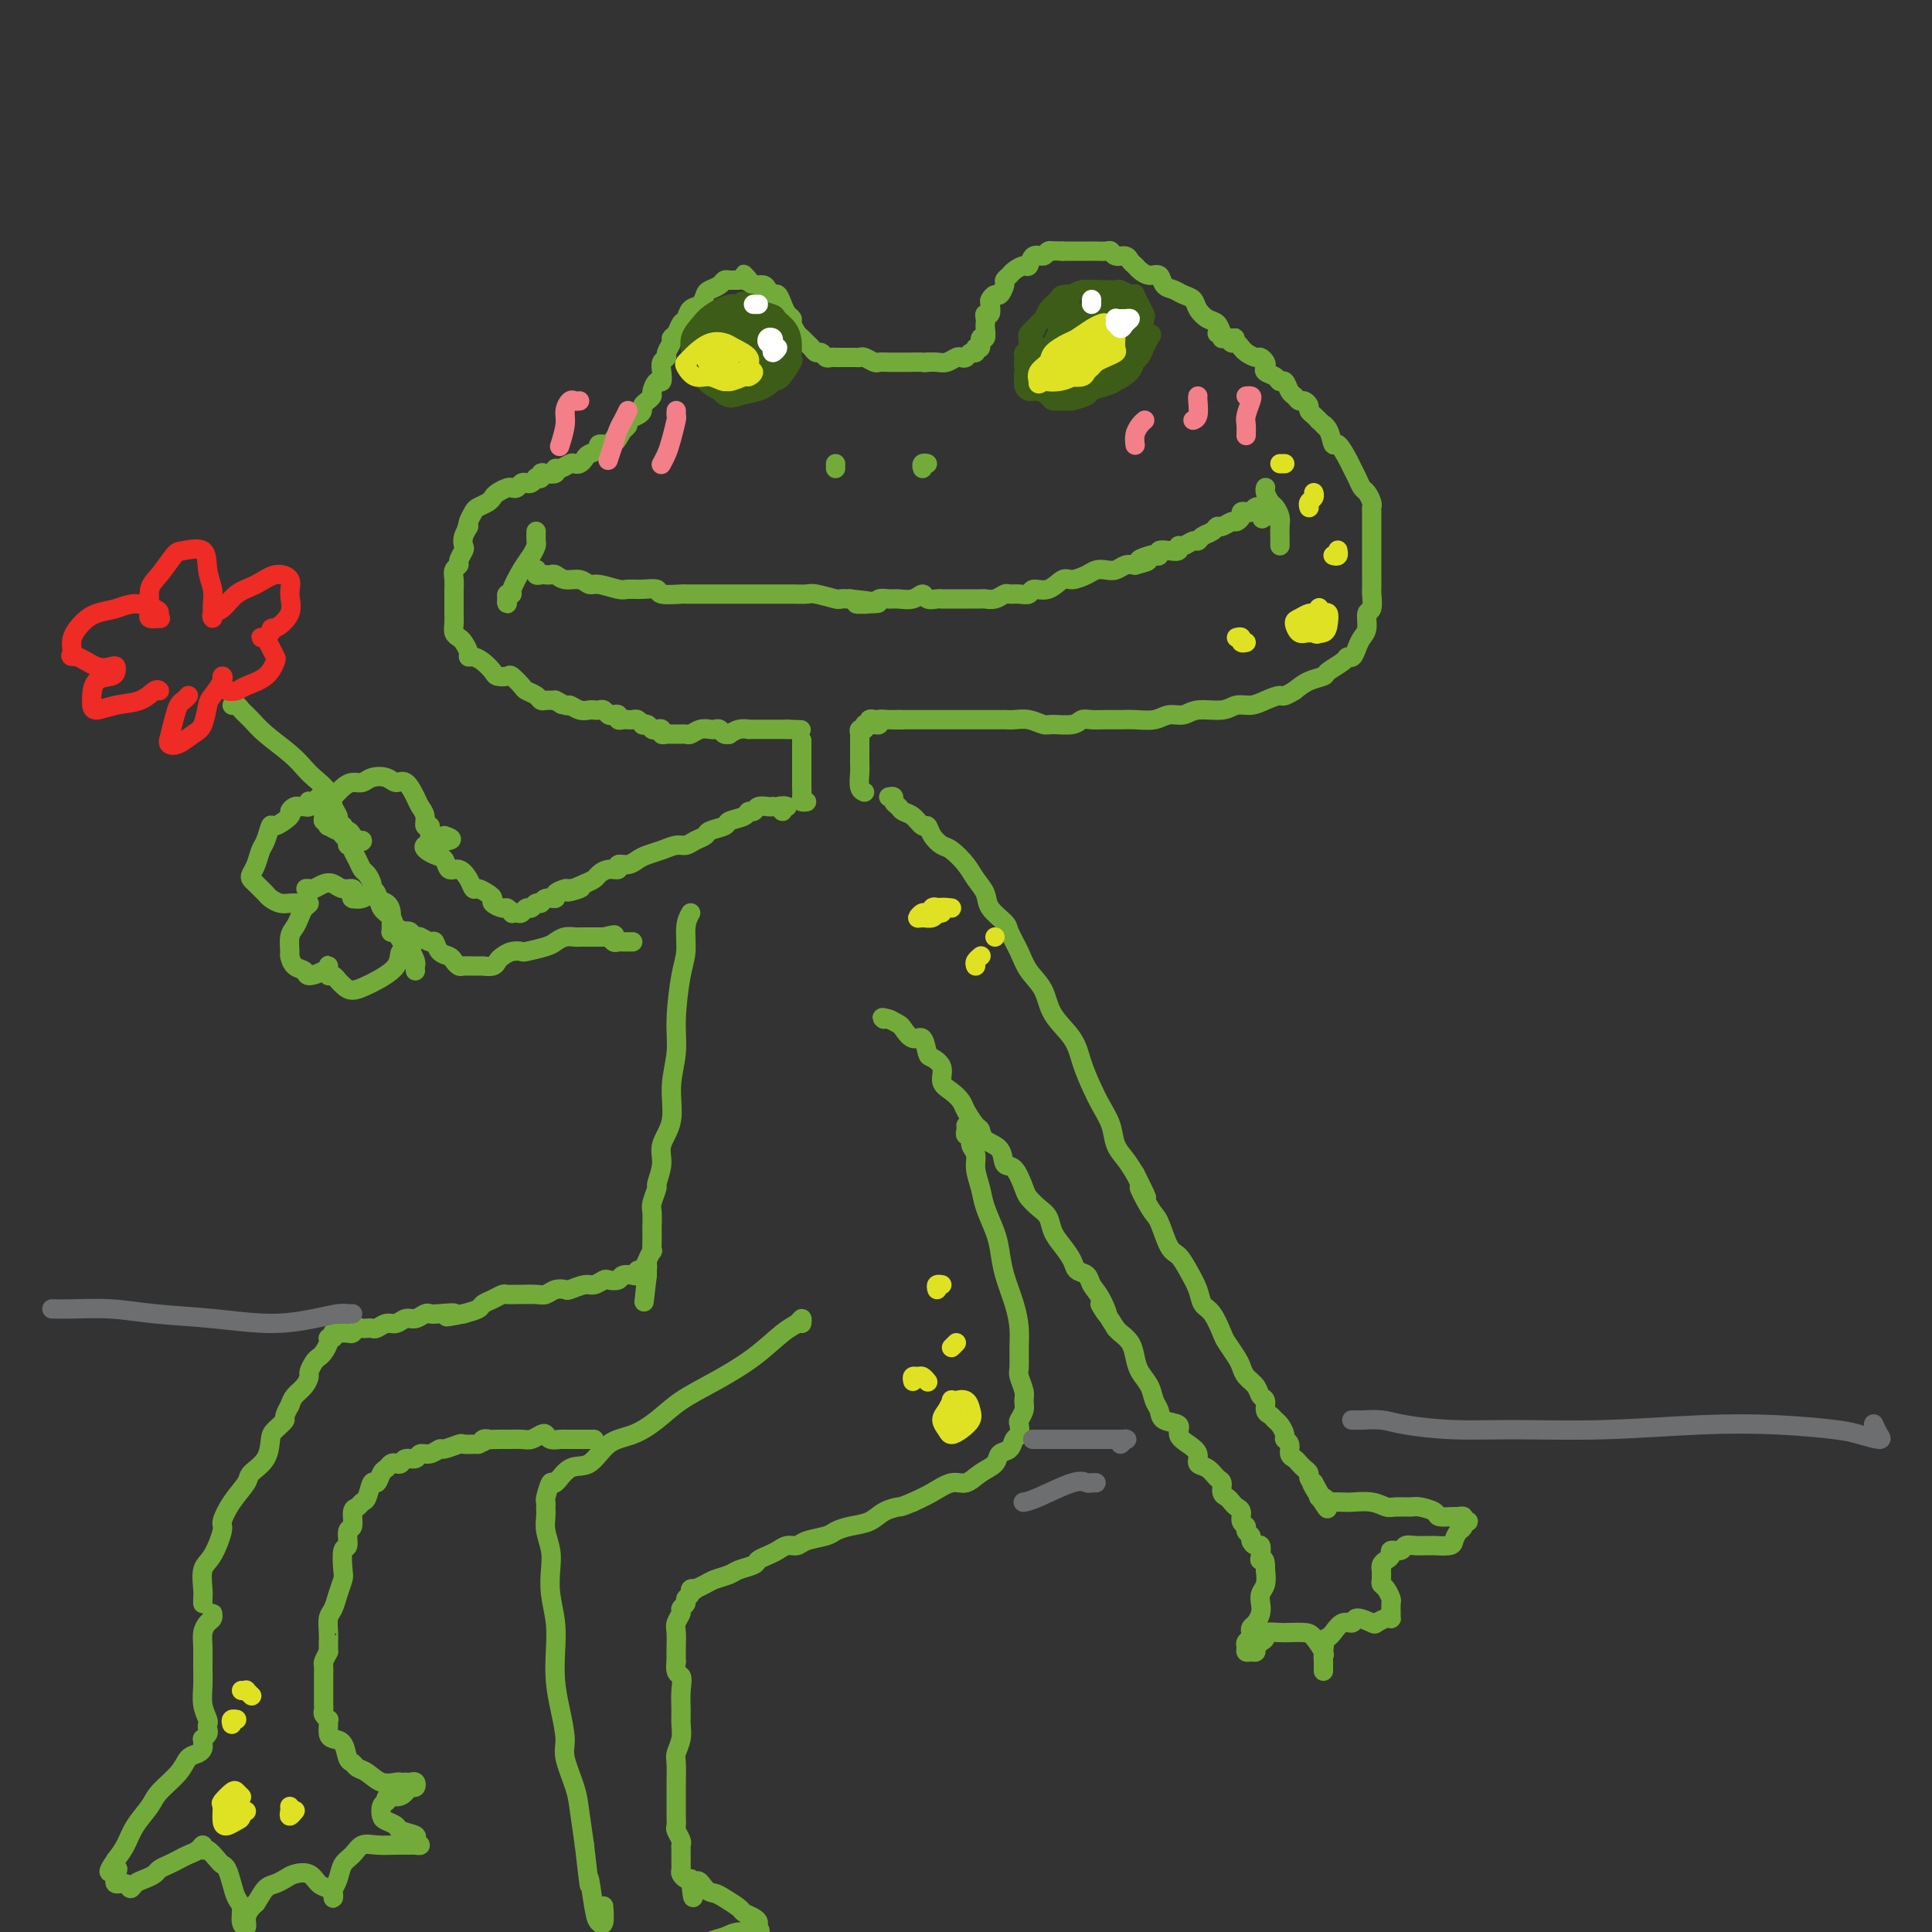 <svg viewBox='0 0 400 400' version='1.1' xmlns='http://www.w3.org/2000/svg' xmlns:xlink='http://www.w3.org/1999/xlink'><rect x="0" y="0" width="400" height="400" fill="#333333" stroke="none"/><g fill='none' stroke='rgb(115,171,58)' stroke-width='4' stroke-linecap='round' stroke-linejoin='round'><path d='M255,70c0.512,0.004 1.025,0.008 1,0c-0.025,-0.008 -0.587,-0.029 -1,0c-0.413,0.029 -0.678,0.107 -1,0c-0.322,-0.107 -0.701,-0.400 -1,-1c-0.299,-0.600 -0.517,-1.509 -1,-2c-0.483,-0.491 -1.231,-0.566 -2,-1c-0.769,-0.434 -1.558,-1.228 -2,-2c-0.442,-0.772 -0.537,-1.521 -1,-2c-0.463,-0.479 -1.293,-0.688 -2,-1c-0.707,-0.312 -1.293,-0.728 -2,-1c-0.707,-0.272 -1.537,-0.402 -2,-1c-0.463,-0.598 -0.558,-1.666 -1,-2c-0.442,-0.334 -1.231,0.064 -2,0c-0.769,-0.064 -1.519,-0.591 -2,-1c-0.481,-0.409 -0.692,-0.702 -1,-1c-0.308,-0.298 -0.711,-0.602 -1,-1c-0.289,-0.398 -0.463,-0.891 -1,-1c-0.537,-0.109 -1.438,0.167 -2,0c-0.562,-0.167 -0.784,-0.777 -1,-1c-0.216,-0.223 -0.424,-0.060 -1,0c-0.576,0.060 -1.520,0.016 -2,0c-0.480,-0.016 -0.496,-0.004 -1,0c-0.504,0.004 -1.496,0.001 -2,0c-0.504,-0.001 -0.520,-0.000 -1,0c-0.480,0.000 -1.423,0.000 -2,0c-0.577,-0.000 -0.789,-0.000 -1,0'/><path d='M220,52c-2.412,-0.136 -1.942,0.024 -2,0c-0.058,-0.024 -0.644,-0.232 -1,0c-0.356,0.232 -0.480,0.902 -1,1c-0.520,0.098 -1.434,-0.377 -2,0c-0.566,0.377 -0.783,1.607 -1,2c-0.217,0.393 -0.436,-0.051 -1,0c-0.564,0.051 -1.475,0.596 -2,1c-0.525,0.404 -0.665,0.668 -1,1c-0.335,0.332 -0.864,0.733 -1,1c-0.136,0.267 0.121,0.399 0,1c-0.121,0.601 -0.620,1.671 -1,2c-0.380,0.329 -0.642,-0.084 -1,0c-0.358,0.084 -0.814,0.667 -1,1c-0.186,0.333 -0.102,0.418 0,1c0.102,0.582 0.223,1.660 0,2c-0.223,0.340 -0.791,-0.058 -1,0c-0.209,0.058 -0.060,0.574 0,1c0.060,0.426 0.031,0.763 0,1c-0.031,0.237 -0.065,0.374 0,1c0.065,0.626 0.228,1.741 0,2c-0.228,0.259 -0.849,-0.338 -1,0c-0.151,0.338 0.167,1.611 0,2c-0.167,0.389 -0.818,-0.106 -1,0c-0.182,0.106 0.107,0.812 0,1c-0.107,0.188 -0.609,-0.142 -1,0c-0.391,0.142 -0.671,0.756 -1,1c-0.329,0.244 -0.707,0.118 -1,0c-0.293,-0.118 -0.501,-0.227 -1,0c-0.499,0.227 -1.288,0.792 -2,1c-0.712,0.208 -1.346,0.059 -2,0c-0.654,-0.059 -1.327,-0.030 -2,0'/><path d='M192,75c-1.308,0.155 -0.578,0.041 -1,0c-0.422,-0.041 -1.996,-0.010 -3,0c-1.004,0.010 -1.439,-0.001 -2,0c-0.561,0.001 -1.250,0.014 -2,0c-0.750,-0.014 -1.563,-0.056 -2,0c-0.437,0.056 -0.498,0.211 -1,0c-0.502,-0.211 -1.444,-0.789 -2,-1c-0.556,-0.211 -0.726,-0.057 -1,0c-0.274,0.057 -0.651,0.015 -1,0c-0.349,-0.015 -0.671,-0.004 -1,0c-0.329,0.004 -0.666,0.002 -1,0c-0.334,-0.002 -0.667,-0.005 -1,0c-0.333,0.005 -0.667,0.016 -1,0c-0.333,-0.016 -0.667,-0.060 -1,0c-0.333,0.060 -0.667,0.223 -1,0c-0.333,-0.223 -0.667,-0.834 -1,-1c-0.333,-0.166 -0.666,0.111 -1,0c-0.334,-0.111 -0.668,-0.611 -1,-1c-0.332,-0.389 -0.663,-0.668 -1,-1c-0.337,-0.332 -0.682,-0.718 -1,-1c-0.318,-0.282 -0.610,-0.459 -1,-1c-0.390,-0.541 -0.878,-1.445 -1,-2c-0.122,-0.555 0.122,-0.761 0,-1c-0.122,-0.239 -0.610,-0.512 -1,-1c-0.390,-0.488 -0.681,-1.193 -1,-2c-0.319,-0.807 -0.667,-1.718 -1,-2c-0.333,-0.282 -0.653,0.065 -1,0c-0.347,-0.065 -0.722,-0.543 -1,-1c-0.278,-0.457 -0.459,-0.892 -1,-1c-0.541,-0.108 -1.440,0.112 -2,0c-0.560,-0.112 -0.780,-0.556 -1,-1'/><path d='M155,58c-2.118,-2.320 -0.413,-0.622 0,0c0.413,0.622 -0.467,0.166 -1,0c-0.533,-0.166 -0.719,-0.042 -1,0c-0.281,0.042 -0.656,0.000 -1,0c-0.344,-0.000 -0.656,0.040 -1,0c-0.344,-0.040 -0.721,-0.161 -1,0c-0.279,0.161 -0.460,0.605 -1,1c-0.540,0.395 -1.440,0.740 -2,1c-0.560,0.260 -0.780,0.436 -1,1c-0.220,0.564 -0.440,1.517 -1,2c-0.560,0.483 -1.461,0.497 -2,1c-0.539,0.503 -0.718,1.496 -1,2c-0.282,0.504 -0.668,0.520 -1,1c-0.332,0.480 -0.610,1.424 -1,2c-0.390,0.576 -0.893,0.784 -1,1c-0.107,0.216 0.181,0.442 0,1c-0.181,0.558 -0.832,1.450 -1,2c-0.168,0.550 0.149,0.758 0,1c-0.149,0.242 -0.762,0.516 -1,1c-0.238,0.484 -0.102,1.176 0,2c0.102,0.824 0.168,1.779 0,2c-0.168,0.221 -0.571,-0.292 -1,0c-0.429,0.292 -0.885,1.388 -1,2c-0.115,0.612 0.111,0.741 0,1c-0.111,0.259 -0.559,0.647 -1,1c-0.441,0.353 -0.874,0.672 -1,1c-0.126,0.328 0.055,0.665 0,1c-0.055,0.335 -0.345,0.667 -1,1c-0.655,0.333 -1.676,0.667 -2,1c-0.324,0.333 0.050,0.667 0,1c-0.050,0.333 -0.525,0.667 -1,1'/><path d='M129,89c-2.339,4.050 -1.185,1.677 -1,1c0.185,-0.677 -0.598,0.344 -1,1c-0.402,0.656 -0.422,0.949 -1,1c-0.578,0.051 -1.713,-0.140 -2,0c-0.287,0.140 0.274,0.612 0,1c-0.274,0.388 -1.382,0.691 -2,1c-0.618,0.309 -0.746,0.623 -1,1c-0.254,0.377 -0.632,0.818 -1,1c-0.368,0.182 -0.724,0.105 -1,0c-0.276,-0.105 -0.473,-0.238 -1,0c-0.527,0.238 -1.385,0.847 -2,1c-0.615,0.153 -0.987,-0.152 -1,0c-0.013,0.152 0.332,0.759 0,1c-0.332,0.241 -1.342,0.116 -2,0c-0.658,-0.116 -0.964,-0.224 -1,0c-0.036,0.224 0.198,0.778 0,1c-0.198,0.222 -0.826,0.111 -1,0c-0.174,-0.111 0.108,-0.222 0,0c-0.108,0.222 -0.607,0.778 -1,1c-0.393,0.222 -0.682,0.111 -1,0c-0.318,-0.111 -0.666,-0.223 -1,0c-0.334,0.223 -0.653,0.781 -1,1c-0.347,0.219 -0.722,0.100 -1,0c-0.278,-0.100 -0.460,-0.181 -1,0c-0.540,0.181 -1.440,0.625 -2,1c-0.560,0.375 -0.781,0.682 -1,1c-0.219,0.318 -0.437,0.649 -1,1c-0.563,0.351 -1.470,0.723 -2,1c-0.530,0.277 -0.681,0.459 -1,1c-0.319,0.541 -0.805,1.440 -1,2c-0.195,0.560 -0.097,0.780 0,1'/><path d='M97,109c-0.869,0.992 -0.041,-0.029 0,0c0.041,0.029 -0.706,1.107 -1,2c-0.294,0.893 -0.135,1.600 0,2c0.135,0.400 0.246,0.491 0,1c-0.246,0.509 -0.851,1.436 -1,2c-0.149,0.564 0.156,0.766 0,1c-0.156,0.234 -0.774,0.500 -1,1c-0.226,0.500 -0.061,1.233 0,2c0.061,0.767 0.016,1.567 0,2c-0.016,0.433 -0.004,0.500 0,1c0.004,0.500 0.000,1.433 0,2c-0.000,0.567 0.003,0.768 0,1c-0.003,0.232 -0.012,0.495 0,1c0.012,0.505 0.046,1.252 0,2c-0.046,0.748 -0.171,1.497 0,2c0.171,0.503 0.636,0.761 1,1c0.364,0.239 0.625,0.458 1,1c0.375,0.542 0.864,1.406 1,2c0.136,0.594 -0.081,0.919 0,1c0.081,0.081 0.459,-0.083 1,0c0.541,0.083 1.243,0.413 2,1c0.757,0.587 1.569,1.432 2,2c0.431,0.568 0.482,0.859 1,1c0.518,0.141 1.505,0.132 2,0c0.495,-0.132 0.500,-0.385 1,0c0.500,0.385 1.495,1.410 2,2c0.505,0.590 0.519,0.747 1,1c0.481,0.253 1.428,0.604 2,1c0.572,0.396 0.769,0.837 1,1c0.231,0.163 0.494,0.046 1,0c0.506,-0.046 1.253,-0.023 2,0'/><path d='M115,145c2.982,1.946 0.438,0.311 0,0c-0.438,-0.311 1.231,0.701 2,1c0.769,0.299 0.640,-0.116 1,0c0.360,0.116 1.210,0.762 2,1c0.790,0.238 1.521,0.067 2,0c0.479,-0.067 0.705,-0.032 1,0c0.295,0.032 0.657,0.060 1,0c0.343,-0.060 0.665,-0.208 1,0c0.335,0.208 0.681,0.774 1,1c0.319,0.226 0.611,0.113 1,0c0.389,-0.113 0.874,-0.227 1,0c0.126,0.227 -0.107,0.793 0,1c0.107,0.207 0.553,0.054 1,0c0.447,-0.054 0.894,-0.011 1,0c0.106,0.011 -0.129,-0.011 0,0c0.129,0.011 0.622,0.054 1,0c0.378,-0.054 0.640,-0.207 1,0c0.360,0.207 0.817,0.773 1,1c0.183,0.227 0.091,0.113 0,0'/><path d='M253,69c-0.536,0.031 -1.073,0.061 -1,0c0.073,-0.061 0.754,-0.214 1,0c0.246,0.214 0.055,0.793 0,1c-0.055,0.207 0.027,0.040 0,0c-0.027,-0.040 -0.161,0.046 0,0c0.161,-0.046 0.617,-0.223 1,0c0.383,0.223 0.693,0.847 1,1c0.307,0.153 0.611,-0.165 1,0c0.389,0.165 0.864,0.814 1,1c0.136,0.186 -0.065,-0.091 0,0c0.065,0.091 0.396,0.549 1,1c0.604,0.451 1.481,0.894 2,1c0.519,0.106 0.682,-0.127 1,0c0.318,0.127 0.792,0.613 1,1c0.208,0.387 0.150,0.676 0,1c-0.150,0.324 -0.391,0.682 0,1c0.391,0.318 1.414,0.596 2,1c0.586,0.404 0.734,0.935 1,1c0.266,0.065 0.648,-0.337 1,0c0.352,0.337 0.673,1.414 1,2c0.327,0.586 0.661,0.682 1,1c0.339,0.318 0.682,0.859 1,1c0.318,0.141 0.610,-0.117 1,0c0.390,0.117 0.878,0.609 1,1c0.122,0.391 -0.121,0.682 0,1c0.121,0.318 0.606,0.662 1,1c0.394,0.338 0.697,0.669 1,1'/><path d='M273,87c3.274,3.002 1.458,1.508 1,1c-0.458,-0.508 0.440,-0.029 1,1c0.560,1.029 0.780,2.607 1,3c0.220,0.393 0.440,-0.399 1,0c0.560,0.399 1.459,1.990 2,3c0.541,1.010 0.723,1.440 1,2c0.277,0.560 0.649,1.250 1,2c0.351,0.750 0.683,1.561 1,2c0.317,0.439 0.621,0.506 1,1c0.379,0.494 0.834,1.416 1,2c0.166,0.584 0.045,0.831 0,1c-0.045,0.169 -0.012,0.262 0,1c0.012,0.738 0.003,2.122 0,3c-0.003,0.878 -0.001,1.252 0,2c0.001,0.748 -0.000,1.872 0,3c0.000,1.128 0.001,2.261 0,3c-0.001,0.739 -0.004,1.085 0,2c0.004,0.915 0.016,2.398 0,3c-0.016,0.602 -0.060,0.321 0,1c0.060,0.679 0.223,2.317 0,3c-0.223,0.683 -0.833,0.411 -1,1c-0.167,0.589 0.109,2.038 0,3c-0.109,0.962 -0.605,1.437 -1,2c-0.395,0.563 -0.691,1.215 -1,2c-0.309,0.785 -0.630,1.702 -1,2c-0.370,0.298 -0.787,-0.023 -1,0c-0.213,0.023 -0.220,0.390 -1,1c-0.780,0.610 -2.333,1.462 -3,2c-0.667,0.538 -0.449,0.760 -1,1c-0.551,0.240 -1.872,0.497 -3,1c-1.128,0.503 -2.064,1.251 -3,2'/><path d='M268,143c-2.546,1.576 -2.412,1.015 -3,1c-0.588,-0.015 -1.897,0.517 -3,1c-1.103,0.483 -1.999,0.918 -3,1c-1.001,0.082 -2.106,-0.189 -3,0c-0.894,0.189 -1.578,0.839 -3,1c-1.422,0.161 -3.581,-0.167 -5,0c-1.419,0.167 -2.098,0.829 -3,1c-0.902,0.171 -2.026,-0.151 -3,0c-0.974,0.151 -1.798,0.773 -3,1c-1.202,0.227 -2.784,0.060 -4,0c-1.216,-0.060 -2.067,-0.012 -3,0c-0.933,0.012 -1.948,-0.011 -3,0c-1.052,0.011 -2.140,0.057 -3,0c-0.860,-0.057 -1.493,-0.215 -2,0c-0.507,0.215 -0.888,0.804 -2,1c-1.112,0.196 -2.955,0.000 -4,0c-1.045,-0.000 -1.291,0.196 -2,0c-0.709,-0.196 -1.881,-0.785 -3,-1c-1.119,-0.215 -2.186,-0.058 -3,0c-0.814,0.058 -1.374,0.015 -2,0c-0.626,-0.015 -1.319,-0.004 -2,0c-0.681,0.004 -1.351,0.001 -2,0c-0.649,-0.001 -1.277,-0.000 -2,0c-0.723,0.000 -1.540,0.000 -2,0c-0.460,-0.000 -0.563,-0.000 -1,0c-0.437,0.000 -1.209,0.000 -2,0c-0.791,-0.000 -1.601,-0.000 -2,0c-0.399,0.000 -0.385,0.000 -1,0c-0.615,-0.000 -1.858,-0.000 -3,0c-1.142,0.000 -2.183,0.000 -3,0c-0.817,-0.000 -1.408,-0.000 -2,0'/><path d='M186,149c-8.111,-0.004 -1.889,-0.016 0,0c1.889,0.016 -0.555,0.058 -2,0c-1.445,-0.058 -1.890,-0.215 -2,0c-0.110,0.215 0.117,0.804 0,1c-0.117,0.196 -0.578,0.001 -1,0c-0.422,-0.001 -0.806,0.192 -1,0c-0.194,-0.192 -0.198,-0.769 0,-1c0.198,-0.231 0.599,-0.115 1,0'/><path d='M181,149c-1.000,0.000 -1.000,0.000 -1,0c0.000,0.000 0.000,0.000 0,0'/><path d='M133,150c0.560,-0.008 1.119,-0.016 1,0c-0.119,0.016 -0.918,0.056 -1,0c-0.082,-0.056 0.552,-0.207 1,0c0.448,0.207 0.711,0.774 1,1c0.289,0.226 0.605,0.113 1,0c0.395,-0.113 0.869,-0.227 1,0c0.131,0.227 -0.082,0.794 0,1c0.082,0.206 0.458,0.051 1,0c0.542,-0.051 1.248,0.000 2,0c0.752,-0.000 1.549,-0.052 2,0c0.451,0.052 0.555,0.209 1,0c0.445,-0.209 1.232,-0.784 2,-1c0.768,-0.216 1.516,-0.072 2,0c0.484,0.072 0.703,0.073 1,0c0.297,-0.073 0.674,-0.219 1,0c0.326,0.219 0.603,0.805 1,1c0.397,0.195 0.914,-0.000 1,0c0.086,0.000 -0.257,0.196 0,0c0.257,-0.196 1.116,-0.785 2,-1c0.884,-0.215 1.795,-0.058 2,0c0.205,0.058 -0.295,0.015 0,0c0.295,-0.015 1.385,-0.004 2,0c0.615,0.004 0.756,0.001 1,0c0.244,-0.001 0.590,-0.000 1,0c0.410,0.000 0.883,0.000 1,0c0.117,-0.000 -0.123,-0.000 0,0c0.123,0.000 0.610,0.000 1,0c0.390,-0.000 0.683,-0.000 1,0c0.317,0.000 0.659,0.000 1,0'/><path d='M163,151c5.000,0.167 2.500,0.083 0,0'/></g>
<g fill='none' stroke='rgb(61,92,24)' stroke-width='4' stroke-linecap='round' stroke-linejoin='round'><path d='M229,61c0.088,-0.031 0.175,-0.061 0,0c-0.175,0.061 -0.613,0.215 -1,0c-0.387,-0.215 -0.722,-0.798 -1,-1c-0.278,-0.202 -0.498,-0.023 -1,0c-0.502,0.023 -1.286,-0.109 -2,0c-0.714,0.109 -1.357,0.459 -2,1c-0.643,0.541 -1.284,1.271 -2,2c-0.716,0.729 -1.506,1.456 -2,2c-0.494,0.544 -0.693,0.904 -1,1c-0.307,0.096 -0.722,-0.073 -1,0c-0.278,0.073 -0.418,0.387 -1,1c-0.582,0.613 -1.606,1.526 -2,2c-0.394,0.474 -0.159,0.511 0,1c0.159,0.489 0.242,1.430 0,2c-0.242,0.570 -0.809,0.768 -1,1c-0.191,0.232 -0.005,0.496 0,1c0.005,0.504 -0.169,1.248 0,2c0.169,0.752 0.681,1.513 1,2c0.319,0.487 0.445,0.702 1,1c0.555,0.298 1.541,0.680 2,1c0.459,0.320 0.392,0.579 1,1c0.608,0.421 1.891,1.004 3,1c1.109,-0.004 2.045,-0.595 3,-1c0.955,-0.405 1.929,-0.623 3,-1c1.071,-0.377 2.237,-0.912 3,-1c0.763,-0.088 1.121,0.272 2,0c0.879,-0.272 2.277,-1.175 3,-2c0.723,-0.825 0.771,-1.572 1,-2c0.229,-0.428 0.639,-0.538 1,-1c0.361,-0.462 0.675,-1.275 1,-2c0.325,-0.725 0.663,-1.363 1,-2'/><path d='M238,70c1.169,-1.447 -0.409,-0.563 -1,-1c-0.591,-0.437 -0.196,-2.194 0,-3c0.196,-0.806 0.194,-0.660 0,-1c-0.194,-0.340 -0.581,-1.167 -1,-2c-0.419,-0.833 -0.871,-1.673 -1,-2c-0.129,-0.327 0.065,-0.140 0,0c-0.065,0.140 -0.388,0.234 -1,0c-0.612,-0.234 -1.511,-0.794 -2,-1c-0.489,-0.206 -0.567,-0.056 -1,0c-0.433,0.056 -1.220,0.019 -2,0c-0.780,-0.019 -1.552,-0.019 -2,0c-0.448,0.019 -0.572,0.057 -1,0c-0.428,-0.057 -1.160,-0.209 -2,0c-0.840,0.209 -1.787,0.780 -2,1c-0.213,0.220 0.308,0.090 0,0c-0.308,-0.090 -1.444,-0.142 -2,0c-0.556,0.142 -0.530,0.476 -1,1c-0.470,0.524 -1.436,1.239 -2,2c-0.564,0.761 -0.726,1.569 -1,2c-0.274,0.431 -0.661,0.485 -1,1c-0.339,0.515 -0.631,1.492 -1,2c-0.369,0.508 -0.817,0.546 -1,1c-0.183,0.454 -0.101,1.322 0,2c0.101,0.678 0.223,1.165 0,2c-0.223,0.835 -0.790,2.017 -1,3c-0.210,0.983 -0.065,1.765 0,2c0.065,0.235 0.048,-0.078 0,0c-0.048,0.078 -0.126,0.547 0,1c0.126,0.453 0.457,0.891 1,1c0.543,0.109 1.298,-0.112 2,0c0.702,0.112 1.351,0.556 2,1'/><path d='M217,82c0.822,0.539 0.375,0.888 1,1c0.625,0.112 2.320,-0.012 3,0c0.680,0.012 0.343,0.158 1,0c0.657,-0.158 2.308,-0.622 3,-1c0.692,-0.378 0.427,-0.671 1,-1c0.573,-0.329 1.986,-0.692 3,-1c1.014,-0.308 1.631,-0.559 2,-1c0.369,-0.441 0.491,-1.073 1,-2c0.509,-0.927 1.404,-2.150 2,-3c0.596,-0.850 0.891,-1.326 1,-2c0.109,-0.674 0.030,-1.546 0,-2c-0.030,-0.454 -0.011,-0.489 0,-1c0.011,-0.511 0.014,-1.499 0,-2c-0.014,-0.501 -0.045,-0.516 0,-1c0.045,-0.484 0.166,-1.436 0,-2c-0.166,-0.564 -0.619,-0.739 -1,-1c-0.381,-0.261 -0.691,-0.607 -1,-1c-0.309,-0.393 -0.619,-0.834 -1,-1c-0.381,-0.166 -0.835,-0.057 -1,0c-0.165,0.057 -0.041,0.063 0,0c0.041,-0.063 0.001,-0.194 0,0c-0.001,0.194 0.039,0.713 0,1c-0.039,0.287 -0.158,0.343 0,1c0.158,0.657 0.592,1.916 1,3c0.408,1.084 0.790,1.991 1,3c0.210,1.009 0.249,2.118 0,3c-0.249,0.882 -0.785,1.538 -1,2c-0.215,0.462 -0.107,0.731 0,1'/><path d='M232,75c-0.381,2.034 -0.834,0.621 -1,0c-0.166,-0.621 -0.044,-0.448 0,-1c0.044,-0.552 0.012,-1.827 0,-3c-0.012,-1.173 -0.002,-2.243 0,-3c0.002,-0.757 -0.002,-1.200 0,-2c0.002,-0.800 0.012,-1.957 0,-3c-0.012,-1.043 -0.045,-1.971 0,-2c0.045,-0.029 0.167,0.841 0,1c-0.167,0.159 -0.623,-0.392 -1,0c-0.377,0.392 -0.676,1.727 -1,3c-0.324,1.273 -0.672,2.482 -1,4c-0.328,1.518 -0.634,3.344 -1,5c-0.366,1.656 -0.792,3.143 -1,4c-0.208,0.857 -0.200,1.083 0,1c0.200,-0.083 0.590,-0.476 1,-1c0.410,-0.524 0.838,-1.180 1,-2c0.162,-0.820 0.058,-1.803 0,-3c-0.058,-1.197 -0.071,-2.607 0,-4c0.071,-1.393 0.227,-2.768 0,-4c-0.227,-1.232 -0.838,-2.322 -1,-3c-0.162,-0.678 0.124,-0.944 0,-1c-0.124,-0.056 -0.659,0.097 -1,1c-0.341,0.903 -0.488,2.557 -1,4c-0.512,1.443 -1.387,2.675 -2,4c-0.613,1.325 -0.963,2.744 -1,4c-0.037,1.256 0.239,2.348 0,3c-0.239,0.652 -0.992,0.862 -1,1c-0.008,0.138 0.730,0.202 1,0c0.270,-0.202 0.073,-0.670 0,-2c-0.073,-1.330 -0.021,-3.523 0,-5c0.021,-1.477 0.010,-2.239 0,-3'/><path d='M222,68c-0.014,-2.000 -0.050,-2.499 0,-3c0.050,-0.501 0.186,-1.003 0,-1c-0.186,0.003 -0.695,0.511 -1,1c-0.305,0.489 -0.407,0.959 -1,2c-0.593,1.041 -1.675,2.655 -2,4c-0.325,1.345 0.109,2.423 0,3c-0.109,0.577 -0.761,0.654 -1,1c-0.239,0.346 -0.064,0.961 0,1c0.064,0.039 0.018,-0.497 0,-1c-0.018,-0.503 -0.009,-0.974 0,-1c0.009,-0.026 0.016,0.393 0,0c-0.016,-0.393 -0.057,-1.598 0,-2c0.057,-0.402 0.212,0.000 0,0c-0.212,-0.000 -0.790,-0.403 -1,0c-0.210,0.403 -0.053,1.613 0,2c0.053,0.387 0.000,-0.049 0,0c-0.000,0.049 0.052,0.585 0,1c-0.052,0.415 -0.208,0.711 0,1c0.208,0.289 0.779,0.570 1,1c0.221,0.430 0.091,1.009 0,1c-0.091,-0.009 -0.144,-0.605 0,-1c0.144,-0.395 0.483,-0.589 1,-1c0.517,-0.411 1.211,-1.038 2,-2c0.789,-0.962 1.674,-2.259 2,-3c0.326,-0.741 0.093,-0.926 0,-1c-0.093,-0.074 -0.047,-0.037 0,0'/><path d='M222,70c0.592,-1.333 -0.428,-0.665 -1,0c-0.572,0.665 -0.697,1.328 -1,2c-0.303,0.672 -0.783,1.352 -1,2c-0.217,0.648 -0.170,1.265 0,2c0.170,0.735 0.462,1.590 1,2c0.538,0.410 1.321,0.376 2,0c0.679,-0.376 1.252,-1.093 2,-2c0.748,-0.907 1.670,-2.003 2,-3c0.330,-0.997 0.069,-1.894 0,-3c-0.069,-1.106 0.055,-2.421 0,-3c-0.055,-0.579 -0.287,-0.421 -1,0c-0.713,0.421 -1.906,1.107 -3,2c-1.094,0.893 -2.088,1.995 -3,3c-0.912,1.005 -1.742,1.913 -2,3c-0.258,1.087 0.058,2.353 0,3c-0.058,0.647 -0.489,0.676 0,1c0.489,0.324 1.897,0.942 3,1c1.103,0.058 1.902,-0.443 3,-1c1.098,-0.557 2.494,-1.169 3,-2c0.506,-0.831 0.123,-1.880 0,-3c-0.123,-1.120 0.015,-2.313 0,-3c-0.015,-0.687 -0.183,-0.870 -1,-1c-0.817,-0.130 -2.283,-0.207 -3,0c-0.717,0.207 -0.684,0.696 -1,1c-0.316,0.304 -0.981,0.421 -1,1c-0.019,0.579 0.608,1.619 1,2c0.392,0.381 0.548,0.102 1,0c0.452,-0.102 1.199,-0.027 2,0c0.801,0.027 1.658,0.008 2,0c0.342,-0.008 0.171,-0.004 0,0'/><path d='M156,67c0.120,-0.448 0.239,-0.895 0,-1c-0.239,-0.105 -0.837,0.133 -1,0c-0.163,-0.133 0.110,-0.635 0,-1c-0.110,-0.365 -0.603,-0.592 -1,-1c-0.397,-0.408 -0.698,-0.997 -1,-1c-0.302,-0.003 -0.607,0.581 -1,1c-0.393,0.419 -0.876,0.675 -1,1c-0.124,0.325 0.111,0.720 0,1c-0.111,0.280 -0.566,0.446 -1,1c-0.434,0.554 -0.846,1.497 -1,2c-0.154,0.503 -0.051,0.568 0,1c0.051,0.432 0.049,1.233 0,2c-0.049,0.767 -0.146,1.502 0,2c0.146,0.498 0.535,0.760 1,1c0.465,0.240 1.005,0.456 1,1c-0.005,0.544 -0.556,1.414 0,2c0.556,0.586 2.217,0.888 3,1c0.783,0.112 0.687,0.033 1,0c0.313,-0.033 1.036,-0.021 2,0c0.964,0.021 2.168,0.049 3,0c0.832,-0.049 1.293,-0.177 2,-1c0.707,-0.823 1.660,-2.343 2,-3c0.340,-0.657 0.066,-0.452 0,-1c-0.066,-0.548 0.077,-1.848 0,-3c-0.077,-1.152 -0.374,-2.155 -1,-3c-0.626,-0.845 -1.582,-1.533 -2,-2c-0.418,-0.467 -0.298,-0.713 -1,-1c-0.702,-0.287 -2.228,-0.616 -3,-1c-0.772,-0.384 -0.792,-0.824 -1,-1c-0.208,-0.176 -0.604,-0.088 -1,0'/><path d='M155,63c-1.737,-1.225 -1.578,-0.288 -2,0c-0.422,0.288 -1.423,-0.075 -2,0c-0.577,0.075 -0.728,0.586 -1,1c-0.272,0.414 -0.665,0.730 -1,1c-0.335,0.270 -0.612,0.495 -1,1c-0.388,0.505 -0.885,1.290 -1,2c-0.115,0.710 0.154,1.346 0,2c-0.154,0.654 -0.729,1.327 -1,2c-0.271,0.673 -0.238,1.346 0,2c0.238,0.654 0.682,1.289 1,2c0.318,0.711 0.510,1.499 1,2c0.490,0.501 1.277,0.717 2,1c0.723,0.283 1.383,0.635 2,1c0.617,0.365 1.193,0.745 2,1c0.807,0.255 1.846,0.386 3,0c1.154,-0.386 2.425,-1.288 3,-2c0.575,-0.712 0.455,-1.235 1,-2c0.545,-0.765 1.754,-1.771 2,-3c0.246,-1.229 -0.472,-2.679 -1,-4c-0.528,-1.321 -0.867,-2.513 -1,-3c-0.133,-0.487 -0.060,-0.268 -1,-1c-0.940,-0.732 -2.895,-2.415 -4,-3c-1.105,-0.585 -1.362,-0.071 -2,0c-0.638,0.071 -1.659,-0.300 -3,0c-1.341,0.300 -3.003,1.272 -4,2c-0.997,0.728 -1.330,1.214 -2,2c-0.670,0.786 -1.677,1.874 -2,3c-0.323,1.126 0.037,2.292 0,3c-0.037,0.708 -0.472,0.960 0,2c0.472,1.040 1.849,2.869 3,4c1.151,1.131 2.075,1.566 3,2'/><path d='M149,81c1.641,1.966 2.742,1.380 4,1c1.258,-0.380 2.671,-0.552 4,-1c1.329,-0.448 2.574,-1.170 3,-2c0.426,-0.830 0.033,-1.769 0,-3c-0.033,-1.231 0.295,-2.754 0,-4c-0.295,-1.246 -1.214,-2.213 -2,-3c-0.786,-0.787 -1.440,-1.393 -2,-2c-0.560,-0.607 -1.027,-1.215 -2,-1c-0.973,0.215 -2.452,1.251 -3,2c-0.548,0.749 -0.166,1.210 0,2c0.166,0.790 0.115,1.909 0,3c-0.115,1.091 -0.293,2.154 0,3c0.293,0.846 1.057,1.475 2,2c0.943,0.525 2.064,0.947 3,1c0.936,0.053 1.686,-0.263 2,-1c0.314,-0.737 0.193,-1.896 0,-3c-0.193,-1.104 -0.457,-2.152 -1,-3c-0.543,-0.848 -1.365,-1.496 -2,-2c-0.635,-0.504 -1.083,-0.865 -2,-1c-0.917,-0.135 -2.303,-0.043 -3,0c-0.697,0.043 -0.704,0.038 -1,1c-0.296,0.962 -0.882,2.893 -1,4c-0.118,1.107 0.232,1.392 1,2c0.768,0.608 1.954,1.539 3,2c1.046,0.461 1.952,0.450 3,0c1.048,-0.450 2.236,-1.340 3,-2c0.764,-0.660 1.102,-1.088 1,-2c-0.102,-0.912 -0.646,-2.306 -1,-3c-0.354,-0.694 -0.518,-0.687 -1,-1c-0.482,-0.313 -1.280,-0.947 -2,-1c-0.720,-0.053 -1.360,0.473 -2,1'/><path d='M153,70c-0.987,-0.066 -0.954,0.268 -1,1c-0.046,0.732 -0.170,1.861 0,3c0.170,1.139 0.634,2.289 1,3c0.366,0.711 0.634,0.985 1,1c0.366,0.015 0.832,-0.228 1,-1c0.168,-0.772 0.040,-2.074 0,-3c-0.040,-0.926 0.007,-1.476 0,-2c-0.007,-0.524 -0.068,-1.024 0,-1c0.068,0.024 0.266,0.570 0,1c-0.266,0.430 -0.996,0.743 -1,1c-0.004,0.257 0.718,0.458 1,1c0.282,0.542 0.124,1.424 0,2c-0.124,0.576 -0.216,0.845 0,1c0.216,0.155 0.738,0.194 1,0c0.262,-0.194 0.263,-0.623 0,-1c-0.263,-0.377 -0.789,-0.703 -1,-1c-0.211,-0.297 -0.108,-0.564 0,-1c0.108,-0.436 0.221,-1.040 0,-1c-0.221,0.040 -0.778,0.726 -1,1c-0.222,0.274 -0.111,0.137 0,0'/></g>
<g fill='none' stroke='rgb(222,226,34)' stroke-width='4' stroke-linecap='round' stroke-linejoin='round'><path d='M219,77c0.300,0.030 0.600,0.060 1,0c0.400,-0.060 0.898,-0.212 1,0c0.102,0.212 -0.194,0.786 0,1c0.194,0.214 0.878,0.069 1,0c0.122,-0.069 -0.319,-0.060 0,0c0.319,0.060 1.397,0.171 2,0c0.603,-0.171 0.729,-0.623 1,-1c0.271,-0.377 0.685,-0.677 1,-1c0.315,-0.323 0.529,-0.669 1,-1c0.471,-0.331 1.198,-0.648 2,-1c0.802,-0.352 1.679,-0.738 2,-1c0.321,-0.262 0.087,-0.400 0,-1c-0.087,-0.600 -0.026,-1.662 0,-2c0.026,-0.338 0.018,0.049 0,0c-0.018,-0.049 -0.046,-0.536 0,-1c0.046,-0.464 0.165,-0.907 0,-1c-0.165,-0.093 -0.615,0.164 -1,0c-0.385,-0.164 -0.707,-0.749 -1,-1c-0.293,-0.251 -0.559,-0.166 -1,0c-0.441,0.166 -1.059,0.415 -2,1c-0.941,0.585 -2.207,1.507 -3,2c-0.793,0.493 -1.112,0.556 -2,1c-0.888,0.444 -2.343,1.268 -3,2c-0.657,0.732 -0.516,1.371 -1,2c-0.484,0.629 -1.592,1.246 -2,2c-0.408,0.754 -0.117,1.644 0,2c0.117,0.356 0.058,0.178 0,0'/><path d='M215,79c-0.275,0.930 0.538,0.254 1,0c0.462,-0.254 0.572,-0.088 1,0c0.428,0.088 1.175,0.097 2,0c0.825,-0.097 1.728,-0.299 3,-1c1.272,-0.701 2.912,-1.900 4,-3c1.088,-1.100 1.625,-2.100 2,-3c0.375,-0.900 0.589,-1.700 1,-2c0.411,-0.300 1.018,-0.102 1,0c-0.018,0.102 -0.663,0.106 -1,0c-0.337,-0.106 -0.368,-0.322 -1,0c-0.632,0.322 -1.865,1.182 -3,2c-1.135,0.818 -2.173,1.594 -3,2c-0.827,0.406 -1.442,0.443 -2,1c-0.558,0.557 -1.059,1.634 -1,2c0.059,0.366 0.678,0.021 1,0c0.322,-0.021 0.346,0.281 1,0c0.654,-0.281 1.938,-1.145 3,-2c1.062,-0.855 1.903,-1.701 2,-2c0.097,-0.299 -0.548,-0.052 -1,0c-0.452,0.052 -0.709,-0.091 -1,0c-0.291,0.091 -0.614,0.416 -1,1c-0.386,0.584 -0.835,1.426 -1,2c-0.165,0.574 -0.047,0.878 0,1c0.047,0.122 0.024,0.061 0,0'/><path d='M146,73c-0.004,-0.126 -0.009,-0.252 0,0c0.009,0.252 0.031,0.881 0,1c-0.031,0.119 -0.117,-0.273 0,0c0.117,0.273 0.436,1.213 1,2c0.564,0.787 1.371,1.423 2,2c0.629,0.577 1.078,1.095 2,1c0.922,-0.095 2.316,-0.802 3,-1c0.684,-0.198 0.657,0.112 1,0c0.343,-0.112 1.057,-0.646 1,-1c-0.057,-0.354 -0.885,-0.527 -1,-1c-0.115,-0.473 0.484,-1.244 0,-2c-0.484,-0.756 -2.052,-1.496 -3,-2c-0.948,-0.504 -1.277,-0.773 -2,-1c-0.723,-0.227 -1.841,-0.413 -3,0c-1.159,0.413 -2.358,1.425 -3,2c-0.642,0.575 -0.728,0.713 -1,1c-0.272,0.287 -0.732,0.722 -1,1c-0.268,0.278 -0.345,0.397 0,1c0.345,0.603 1.112,1.689 2,2c0.888,0.311 1.898,-0.154 3,0c1.102,0.154 2.296,0.928 3,1c0.704,0.072 0.919,-0.559 1,-1c0.081,-0.441 0.029,-0.691 0,-1c-0.029,-0.309 -0.036,-0.676 0,-1c0.036,-0.324 0.114,-0.605 0,-1c-0.114,-0.395 -0.420,-0.904 -1,-1c-0.580,-0.096 -1.434,0.222 -2,0c-0.566,-0.222 -0.845,-0.983 -1,-1c-0.155,-0.017 -0.187,0.709 0,1c0.187,0.291 0.594,0.145 1,0'/><path d='M148,74c-0.189,-0.673 0.338,0.145 1,1c0.662,0.855 1.459,1.746 2,2c0.541,0.254 0.825,-0.128 1,0c0.175,0.128 0.239,0.765 0,1c-0.239,0.235 -0.783,0.067 -1,0c-0.217,-0.067 -0.109,-0.034 0,0'/></g>
<g fill='none' stroke='rgb(255,255,255)' stroke-width='4' stroke-linecap='round' stroke-linejoin='round'><path d='M231,66c-0.000,0.000 -0.001,0.000 0,0c0.001,-0.000 0.003,-0.000 0,0c-0.003,0.000 -0.011,0.000 0,0c0.011,-0.000 0.042,-0.000 0,0c-0.042,0.000 -0.158,0.000 0,0c0.158,-0.000 0.588,-0.000 1,0c0.412,0.000 0.804,0.000 1,0c0.196,-0.000 0.196,-0.001 0,0c-0.196,0.001 -0.588,0.004 -1,0c-0.412,-0.004 -0.843,-0.016 -1,0c-0.157,0.016 -0.039,0.061 0,0c0.039,-0.061 -0.001,-0.229 0,0c0.001,0.229 0.043,0.856 0,1c-0.043,0.144 -0.172,-0.196 0,0c0.172,0.196 0.646,0.928 1,1c0.354,0.072 0.589,-0.517 1,-1c0.411,-0.483 1.000,-0.862 1,-1c0.000,-0.138 -0.588,-0.037 -1,0c-0.412,0.037 -0.646,0.010 -1,0c-0.354,-0.010 -0.826,-0.003 -1,0c-0.174,0.003 -0.050,0.001 0,0c0.050,-0.001 0.025,-0.000 0,0'/><path d='M226,63c0.000,-0.417 0.000,-0.833 0,-1c0.000,-0.167 0.000,-0.083 0,0'/><path d='M160,71c0.003,-0.124 0.006,-0.247 0,0c-0.006,0.247 -0.019,0.866 0,1c0.019,0.134 0.072,-0.216 0,0c-0.072,0.216 -0.267,0.997 0,1c0.267,0.003 0.996,-0.771 1,-1c0.004,-0.229 -0.718,0.086 -1,0c-0.282,-0.086 -0.124,-0.573 0,-1c0.124,-0.427 0.215,-0.794 0,-1c-0.215,-0.206 -0.737,-0.251 -1,0c-0.263,0.251 -0.266,0.799 0,1c0.266,0.201 0.802,0.054 1,0c0.198,-0.054 0.056,-0.015 0,0c-0.056,0.015 -0.028,0.008 0,0'/><path d='M156,63c0.417,0.000 0.833,0.000 1,0c0.167,0.000 0.083,0.000 0,0'/></g>
<g fill='none' stroke='rgb(115,171,58)' stroke-width='4' stroke-linecap='round' stroke-linejoin='round'><path d='M111,110c-0.019,0.777 -0.037,1.553 0,2c0.037,0.447 0.130,0.564 0,1c-0.130,0.436 -0.483,1.191 -1,2c-0.517,0.809 -1.196,1.671 -2,3c-0.804,1.329 -1.732,3.124 -2,4c-0.268,0.876 0.123,0.834 0,1c-0.123,0.166 -0.761,0.542 -1,1c-0.239,0.458 -0.078,0.998 0,1c0.078,0.002 0.072,-0.536 0,-1c-0.072,-0.464 -0.212,-0.856 0,-1c0.212,-0.144 0.775,-0.041 1,0c0.225,0.041 0.113,0.021 0,0'/><path d='M110,118c0.416,0.030 0.832,0.061 1,0c0.168,-0.061 0.086,-0.212 0,0c-0.086,0.212 -0.178,0.788 0,1c0.178,0.212 0.627,0.061 1,0c0.373,-0.061 0.670,-0.031 1,0c0.330,0.031 0.694,0.065 1,0c0.306,-0.065 0.555,-0.229 1,0c0.445,0.229 1.085,0.850 2,1c0.915,0.150 2.103,-0.170 3,0c0.897,0.170 1.502,0.830 2,1c0.498,0.170 0.887,-0.152 2,0c1.113,0.152 2.949,0.776 4,1c1.051,0.224 1.316,0.046 2,0c0.684,-0.046 1.788,0.040 3,0c1.212,-0.040 2.532,-0.207 3,0c0.468,0.207 0.085,0.788 1,1c0.915,0.212 3.130,0.057 4,0c0.870,-0.057 0.396,-0.015 1,0c0.604,0.015 2.287,0.004 3,0c0.713,-0.004 0.455,-0.001 1,0c0.545,0.001 1.891,0.000 3,0c1.109,-0.000 1.980,-0.000 3,0c1.020,0.000 2.189,0.000 3,0c0.811,-0.000 1.265,-0.001 2,0c0.735,0.001 1.753,0.004 3,0c1.247,-0.004 2.725,-0.015 4,0c1.275,0.015 2.347,0.057 3,0c0.653,-0.057 0.886,-0.211 2,0c1.114,0.211 3.108,0.788 4,1c0.892,0.212 0.684,0.061 1,0c0.316,-0.061 1.158,-0.030 2,0'/><path d='M176,124c10.567,1.138 3.985,0.984 2,1c-1.985,0.016 0.626,0.202 2,0c1.374,-0.202 1.510,-0.791 2,-1c0.490,-0.209 1.335,-0.038 2,0c0.665,0.038 1.152,-0.056 2,0c0.848,0.056 2.059,0.264 3,0c0.941,-0.264 1.613,-0.999 2,-1c0.387,-0.001 0.487,0.732 1,1c0.513,0.268 1.437,0.072 2,0c0.563,-0.072 0.766,-0.019 1,0c0.234,0.019 0.501,0.005 1,0c0.499,-0.005 1.232,-0.002 2,0c0.768,0.002 1.570,0.001 2,0c0.430,-0.001 0.486,-0.004 1,0c0.514,0.004 1.485,0.015 2,0c0.515,-0.015 0.574,-0.057 1,0c0.426,0.057 1.217,0.213 2,0c0.783,-0.213 1.556,-0.793 2,-1c0.444,-0.207 0.558,-0.039 1,0c0.442,0.039 1.210,-0.050 2,0c0.790,0.050 1.600,0.238 2,0c0.400,-0.238 0.390,-0.904 1,-1c0.610,-0.096 1.840,0.377 3,0c1.160,-0.377 2.250,-1.604 3,-2c0.750,-0.396 1.159,0.038 2,0c0.841,-0.038 2.112,-0.550 3,-1c0.888,-0.450 1.393,-0.839 2,-1c0.607,-0.161 1.317,-0.095 2,0c0.683,0.095 1.338,0.218 2,0c0.662,-0.218 1.332,-0.777 2,-1c0.668,-0.223 1.334,-0.112 2,0'/><path d='M235,117c4.912,-1.250 1.693,-0.874 1,-1c-0.693,-0.126 1.140,-0.752 2,-1c0.860,-0.248 0.746,-0.118 1,0c0.254,0.118 0.877,0.224 1,0c0.123,-0.224 -0.252,-0.777 0,-1c0.252,-0.223 1.132,-0.116 2,0c0.868,0.116 1.724,0.242 2,0c0.276,-0.242 -0.029,-0.853 0,-1c0.029,-0.147 0.393,0.168 1,0c0.607,-0.168 1.458,-0.820 2,-1c0.542,-0.180 0.774,0.110 1,0c0.226,-0.110 0.446,-0.622 1,-1c0.554,-0.378 1.444,-0.622 2,-1c0.556,-0.378 0.780,-0.889 1,-1c0.220,-0.111 0.436,0.177 1,0c0.564,-0.177 1.474,-0.818 2,-1c0.526,-0.182 0.666,0.096 1,0c0.334,-0.096 0.863,-0.565 1,-1c0.137,-0.435 -0.117,-0.834 0,-1c0.117,-0.166 0.605,-0.097 1,0c0.395,0.097 0.698,0.222 1,0c0.302,-0.222 0.603,-0.792 1,-1c0.397,-0.208 0.891,-0.053 1,0c0.109,0.053 -0.167,0.004 0,0c0.167,-0.004 0.776,0.037 1,0c0.224,-0.037 0.064,-0.154 0,0c-0.064,0.154 -0.032,0.577 0,1'/><path d='M262,106c4.200,-1.489 1.200,0.289 0,1c-1.200,0.711 -0.600,0.356 0,0'/><path d='M262,101c0.024,-0.057 0.049,-0.114 0,0c-0.049,0.114 -0.171,0.401 0,1c0.171,0.599 0.634,1.512 1,2c0.366,0.488 0.634,0.550 1,1c0.366,0.450 0.830,1.287 1,2c0.170,0.713 0.046,1.302 0,2c-0.046,0.698 -0.012,1.507 0,2c0.012,0.493 0.003,0.671 0,1c-0.003,0.329 -0.001,0.808 0,1c0.001,0.192 0.000,0.096 0,0'/><path d='M191,96c0.536,0.030 1.071,0.060 1,0c-0.071,-0.060 -0.750,-0.208 -1,0c-0.250,0.208 -0.071,0.774 0,1c0.071,0.226 0.036,0.113 0,0'/><path d='M173,96c0.000,0.417 0.000,0.833 0,1c0.000,0.167 0.000,0.083 0,0'/><path d='M179,151c-0.030,-0.543 -0.061,-1.085 0,-1c0.061,0.085 0.212,0.798 0,1c-0.212,0.202 -0.789,-0.108 -1,0c-0.211,0.108 -0.056,0.632 0,1c0.056,0.368 0.014,0.578 0,1c-0.014,0.422 -0.000,1.055 0,2c0.000,0.945 -0.014,2.201 0,3c0.014,0.799 0.055,1.142 0,2c-0.055,0.858 -0.207,2.231 0,3c0.207,0.769 0.773,0.934 1,1c0.227,0.066 0.113,0.033 0,0'/><path d='M166,154c0.000,-0.511 0.000,-1.022 0,-1c-0.000,0.022 -0.000,0.579 0,1c0.000,0.421 0.000,0.708 0,1c-0.000,0.292 -0.001,0.590 0,2c0.001,1.410 0.004,3.933 0,5c-0.004,1.067 -0.015,0.678 0,1c0.015,0.322 0.056,1.354 0,2c-0.056,0.646 -0.207,0.905 0,1c0.207,0.095 0.774,0.027 1,0c0.226,-0.027 0.113,-0.014 0,0'/><path d='M184,165c0.448,-0.090 0.896,-0.180 1,0c0.104,0.180 -0.137,0.631 0,1c0.137,0.369 0.653,0.658 1,1c0.347,0.342 0.526,0.738 1,1c0.474,0.262 1.244,0.389 2,1c0.756,0.611 1.500,1.706 2,2c0.500,0.294 0.757,-0.214 1,0c0.243,0.214 0.473,1.148 1,2c0.527,0.852 1.350,1.621 2,2c0.650,0.379 1.128,0.369 2,1c0.872,0.631 2.139,1.902 3,3c0.861,1.098 1.315,2.022 2,3c0.685,0.978 1.601,2.011 2,3c0.399,0.989 0.280,1.934 1,3c0.720,1.066 2.280,2.255 3,3c0.720,0.745 0.599,1.048 1,2c0.401,0.952 1.322,2.553 2,4c0.678,1.447 1.112,2.738 2,4c0.888,1.262 2.230,2.494 3,4c0.770,1.506 0.968,3.287 2,5c1.032,1.713 2.896,3.357 4,5c1.104,1.643 1.447,3.286 2,5c0.553,1.714 1.317,3.498 2,5c0.683,1.502 1.285,2.723 2,4c0.715,1.277 1.542,2.610 2,4c0.458,1.390 0.546,2.836 1,4c0.454,1.164 1.272,2.047 2,3c0.728,0.953 1.364,1.977 2,3'/><path d='M235,243c4.308,8.510 1.577,3.784 1,3c-0.577,-0.784 1.000,2.372 2,4c1.000,1.628 1.424,1.727 2,3c0.576,1.273 1.305,3.721 2,5c0.695,1.279 1.355,1.390 2,2c0.645,0.610 1.276,1.718 2,3c0.724,1.282 1.541,2.737 2,4c0.459,1.263 0.560,2.334 1,3c0.440,0.666 1.217,0.927 2,2c0.783,1.073 1.571,2.959 2,4c0.429,1.041 0.500,1.237 1,2c0.500,0.763 1.429,2.092 2,3c0.571,0.908 0.784,1.394 1,2c0.216,0.606 0.435,1.332 1,2c0.565,0.668 1.475,1.278 2,2c0.525,0.722 0.666,1.556 1,2c0.334,0.444 0.863,0.499 1,1c0.137,0.501 -0.117,1.447 0,2c0.117,0.553 0.605,0.712 1,1c0.395,0.288 0.698,0.706 1,1c0.302,0.294 0.602,0.464 1,1c0.398,0.536 0.894,1.439 1,2c0.106,0.561 -0.179,0.780 0,1c0.179,0.220 0.821,0.440 1,1c0.179,0.560 -0.106,1.459 0,2c0.106,0.541 0.602,0.722 1,1c0.398,0.278 0.698,0.652 1,1c0.302,0.348 0.607,0.671 1,1c0.393,0.329 0.875,0.666 1,1c0.125,0.334 -0.107,0.667 0,1c0.107,0.333 0.554,0.667 1,1'/><path d='M272,307c5.660,10.084 1.311,3.294 0,1c-1.311,-2.294 0.417,-0.093 1,1c0.583,1.093 0.023,1.077 0,1c-0.023,-0.077 0.492,-0.217 1,0c0.508,0.217 1.010,0.789 1,1c-0.010,0.211 -0.532,0.060 0,0c0.532,-0.060 2.119,-0.030 3,0c0.881,0.030 1.055,0.061 2,0c0.945,-0.061 2.660,-0.213 4,0c1.340,0.213 2.303,0.792 3,1c0.697,0.208 1.126,0.045 2,0c0.874,-0.045 2.192,0.026 3,0c0.808,-0.026 1.105,-0.150 2,0c0.895,0.150 2.388,0.575 3,1c0.612,0.425 0.345,0.850 1,1c0.655,0.150 2.233,0.026 3,0c0.767,-0.026 0.723,0.045 1,0c0.277,-0.045 0.874,-0.205 1,0c0.126,0.205 -0.217,0.776 0,1c0.217,0.224 0.996,0.101 1,0c0.004,-0.101 -0.768,-0.181 -1,0c-0.232,0.181 0.077,0.623 0,1c-0.077,0.377 -0.538,0.688 -1,1'/><path d='M302,317c-0.526,0.702 -0.841,1.456 -1,2c-0.159,0.544 -0.164,0.878 -1,1c-0.836,0.122 -2.504,0.032 -3,0c-0.496,-0.032 0.181,-0.004 0,0c-0.181,0.004 -1.219,-0.014 -2,0c-0.781,0.014 -1.305,0.059 -2,0c-0.695,-0.059 -1.562,-0.223 -2,0c-0.438,0.223 -0.447,0.833 -1,1c-0.553,0.167 -1.651,-0.109 -2,0c-0.349,0.109 0.050,0.602 0,1c-0.050,0.398 -0.549,0.702 -1,1c-0.451,0.298 -0.854,0.591 -1,1c-0.146,0.409 -0.036,0.935 0,1c0.036,0.065 -0.001,-0.329 0,0c0.001,0.329 0.039,1.382 0,2c-0.039,0.618 -0.154,0.800 0,1c0.154,0.200 0.577,0.417 1,1c0.423,0.583 0.845,1.533 1,2c0.155,0.467 0.042,0.451 0,1c-0.042,0.549 -0.013,1.663 0,2c0.013,0.337 0.010,-0.102 0,0c-0.010,0.102 -0.028,0.747 0,1c0.028,0.253 0.102,0.116 0,0c-0.102,-0.116 -0.380,-0.209 -1,0c-0.620,0.209 -1.584,0.720 -2,1c-0.416,0.280 -0.286,0.331 -1,0c-0.714,-0.331 -2.271,-1.042 -3,-1c-0.729,0.042 -0.628,0.836 -1,1c-0.372,0.164 -1.215,-0.302 -2,0c-0.785,0.302 -1.510,1.372 -2,2c-0.490,0.628 -0.745,0.814 -1,1'/><path d='M275,339c-2.238,0.908 -1.332,0.679 -1,1c0.332,0.321 0.089,1.193 0,2c-0.089,0.807 -0.024,1.548 0,2c0.024,0.452 0.006,0.615 0,1c-0.006,0.385 0.000,0.992 0,1c-0.000,0.008 -0.006,-0.583 0,-1c0.006,-0.417 0.025,-0.662 0,-1c-0.025,-0.338 -0.094,-0.770 0,-1c0.094,-0.230 0.350,-0.258 0,-1c-0.350,-0.742 -1.307,-2.200 -2,-3c-0.693,-0.800 -1.124,-0.944 -2,-1c-0.876,-0.056 -2.199,-0.026 -3,0c-0.801,0.026 -1.080,0.048 -2,0c-0.920,-0.048 -2.480,-0.167 -3,0c-0.520,0.167 0.002,0.619 0,1c-0.002,0.381 -0.526,0.691 -1,1c-0.474,0.309 -0.897,0.616 -1,1c-0.103,0.384 0.115,0.846 0,1c-0.115,0.154 -0.563,-0.000 -1,0c-0.437,0.000 -0.863,0.155 -1,0c-0.137,-0.155 0.015,-0.619 0,-1c-0.015,-0.381 -0.197,-0.679 0,-1c0.197,-0.321 0.775,-0.666 1,-1c0.225,-0.334 0.099,-0.656 0,-1c-0.099,-0.344 -0.171,-0.711 0,-1c0.171,-0.289 0.585,-0.499 1,-1c0.415,-0.501 0.829,-1.292 1,-2c0.171,-0.708 0.097,-1.334 0,-2c-0.097,-0.666 -0.219,-1.372 0,-2c0.219,-0.628 0.777,-1.180 1,-2c0.223,-0.820 0.112,-1.910 0,-3'/><path d='M262,325c0.086,-2.901 -0.699,-2.153 -1,-2c-0.301,0.153 -0.118,-0.288 0,-1c0.118,-0.712 0.171,-1.696 0,-2c-0.171,-0.304 -0.567,0.073 -1,0c-0.433,-0.073 -0.905,-0.596 -1,-1c-0.095,-0.404 0.185,-0.689 0,-1c-0.185,-0.311 -0.837,-0.647 -1,-1c-0.163,-0.353 0.164,-0.725 0,-1c-0.164,-0.275 -0.817,-0.455 -1,-1c-0.183,-0.545 0.105,-1.454 0,-2c-0.105,-0.546 -0.602,-0.728 -1,-1c-0.398,-0.272 -0.697,-0.635 -1,-1c-0.303,-0.365 -0.608,-0.732 -1,-1c-0.392,-0.268 -0.869,-0.438 -1,-1c-0.131,-0.562 0.086,-1.515 0,-2c-0.086,-0.485 -0.473,-0.500 -1,-1c-0.527,-0.500 -1.193,-1.485 -2,-2c-0.807,-0.515 -1.754,-0.562 -2,-1c-0.246,-0.438 0.211,-1.268 0,-2c-0.211,-0.732 -1.089,-1.365 -2,-2c-0.911,-0.635 -1.855,-1.271 -2,-2c-0.145,-0.729 0.509,-1.549 0,-2c-0.509,-0.451 -2.182,-0.532 -3,-1c-0.818,-0.468 -0.783,-1.321 -1,-2c-0.217,-0.679 -0.687,-1.182 -1,-2c-0.313,-0.818 -0.469,-1.949 -1,-3c-0.531,-1.051 -1.438,-2.022 -2,-3c-0.562,-0.978 -0.780,-1.963 -1,-3c-0.220,-1.037 -0.444,-2.125 -1,-3c-0.556,-0.875 -1.445,-1.536 -2,-2c-0.555,-0.464 -0.778,-0.732 -1,-1'/><path d='M231,275c-5.218,-8.273 -2.764,-3.956 -2,-3c0.764,0.956 -0.162,-1.448 -1,-3c-0.838,-1.552 -1.589,-2.253 -2,-3c-0.411,-0.747 -0.481,-1.540 -1,-2c-0.519,-0.460 -1.486,-0.588 -2,-1c-0.514,-0.412 -0.574,-1.107 -1,-2c-0.426,-0.893 -1.217,-1.983 -2,-3c-0.783,-1.017 -1.557,-1.961 -2,-3c-0.443,-1.039 -0.555,-2.174 -1,-3c-0.445,-0.826 -1.223,-1.343 -2,-2c-0.777,-0.657 -1.554,-1.454 -2,-2c-0.446,-0.546 -0.561,-0.842 -1,-2c-0.439,-1.158 -1.203,-3.179 -2,-4c-0.797,-0.821 -1.627,-0.442 -2,-1c-0.373,-0.558 -0.289,-2.054 -1,-3c-0.711,-0.946 -2.217,-1.341 -3,-2c-0.783,-0.659 -0.842,-1.580 -1,-2c-0.158,-0.420 -0.414,-0.338 -1,-1c-0.586,-0.662 -1.500,-2.067 -2,-3c-0.500,-0.933 -0.586,-1.392 -1,-2c-0.414,-0.608 -1.158,-1.365 -2,-2c-0.842,-0.635 -1.783,-1.149 -2,-2c-0.217,-0.851 0.290,-2.040 0,-3c-0.290,-0.960 -1.377,-1.690 -2,-2c-0.623,-0.310 -0.782,-0.201 -1,-1c-0.218,-0.799 -0.496,-2.505 -1,-3c-0.504,-0.495 -1.235,0.221 -2,0c-0.765,-0.221 -1.566,-1.379 -2,-2c-0.434,-0.621 -0.501,-0.706 -1,-1c-0.499,-0.294 -1.428,-0.798 -2,-1c-0.572,-0.202 -0.786,-0.101 -1,0'/><path d='M183,211c-1.022,-0.622 0.422,-0.178 1,0c0.578,0.178 0.289,0.089 0,0'/><path d='M163,167c-0.417,-0.144 -0.834,-0.287 -1,0c-0.166,0.287 -0.083,1.005 0,1c0.083,-0.005 0.164,-0.733 0,-1c-0.164,-0.267 -0.572,-0.073 -1,0c-0.428,0.073 -0.874,0.023 -1,0c-0.126,-0.023 0.068,-0.021 0,0c-0.068,0.021 -0.397,0.061 -1,0c-0.603,-0.061 -1.479,-0.224 -2,0c-0.521,0.224 -0.687,0.833 -1,1c-0.313,0.167 -0.774,-0.110 -1,0c-0.226,0.110 -0.217,0.607 -1,1c-0.783,0.393 -2.359,0.682 -3,1c-0.641,0.318 -0.346,0.663 -1,1c-0.654,0.337 -2.257,0.664 -3,1c-0.743,0.336 -0.624,0.682 -1,1c-0.376,0.318 -1.245,0.610 -2,1c-0.755,0.390 -1.396,0.878 -2,1c-0.604,0.122 -1.173,-0.121 -2,0c-0.827,0.121 -1.914,0.606 -3,1c-1.086,0.394 -2.170,0.698 -3,1c-0.830,0.302 -1.405,0.602 -2,1c-0.595,0.398 -1.210,0.894 -2,1c-0.790,0.106 -1.755,-0.179 -2,0c-0.245,0.179 0.230,0.821 0,1c-0.230,0.179 -1.165,-0.107 -2,0c-0.835,0.107 -1.571,0.606 -2,1c-0.429,0.394 -0.551,0.684 -1,1c-0.449,0.316 -1.224,0.658 -2,1'/><path d='M121,183c-6.610,2.699 -2.133,1.445 -1,1c1.133,-0.445 -1.076,-0.082 -2,0c-0.924,0.082 -0.562,-0.118 -1,0c-0.438,0.118 -1.675,0.552 -2,1c-0.325,0.448 0.264,0.909 0,1c-0.264,0.091 -1.380,-0.187 -2,0c-0.620,0.187 -0.744,0.838 -1,1c-0.256,0.162 -0.646,-0.167 -1,0c-0.354,0.167 -0.673,0.829 -1,1c-0.327,0.171 -0.661,-0.149 -1,0c-0.339,0.149 -0.683,0.768 -1,1c-0.317,0.232 -0.609,0.077 -1,0c-0.391,-0.077 -0.883,-0.076 -1,0c-0.117,0.076 0.141,0.228 0,0c-0.141,-0.228 -0.681,-0.834 -1,-1c-0.319,-0.166 -0.418,0.109 -1,0c-0.582,-0.109 -1.648,-0.602 -2,-1c-0.352,-0.398 0.008,-0.700 0,-1c-0.008,-0.300 -0.386,-0.596 -1,-1c-0.614,-0.404 -1.464,-0.915 -2,-1c-0.536,-0.085 -0.759,0.257 -1,0c-0.241,-0.257 -0.499,-1.115 -1,-2c-0.501,-0.885 -1.243,-1.799 -2,-2c-0.757,-0.201 -1.529,0.311 -2,0c-0.471,-0.311 -0.643,-1.445 -1,-2c-0.357,-0.555 -0.900,-0.530 -2,-1c-1.100,-0.470 -2.758,-1.434 -2,-2c0.758,-0.566 3.931,-0.733 5,-1c1.069,-0.267 0.035,-0.633 -1,-1'/><path d='M89,174c0.009,-0.343 0.017,-0.686 0,-1c-0.017,-0.314 -0.060,-0.598 0,-1c0.060,-0.402 0.224,-0.921 0,-1c-0.224,-0.079 -0.836,0.283 -1,0c-0.164,-0.283 0.122,-1.209 0,-2c-0.122,-0.791 -0.650,-1.445 -1,-2c-0.350,-0.555 -0.520,-1.011 -1,-2c-0.480,-0.989 -1.269,-2.510 -2,-3c-0.731,-0.490 -1.403,0.050 -2,0c-0.597,-0.050 -1.118,-0.691 -2,-1c-0.882,-0.309 -2.124,-0.286 -3,0c-0.876,0.286 -1.387,0.836 -2,1c-0.613,0.164 -1.327,-0.059 -2,0c-0.673,0.059 -1.304,0.398 -2,1c-0.696,0.602 -1.458,1.467 -2,2c-0.542,0.533 -0.863,0.734 -1,1c-0.137,0.266 -0.090,0.597 0,1c0.090,0.403 0.224,0.877 0,1c-0.224,0.123 -0.806,-0.107 -1,0c-0.194,0.107 -0.001,0.549 0,1c0.001,0.451 -0.190,0.909 0,1c0.190,0.091 0.762,-0.187 1,0c0.238,0.187 0.144,0.838 0,1c-0.144,0.162 -0.337,-0.164 0,0c0.337,0.164 1.204,0.817 2,1c0.796,0.183 1.522,-0.105 2,0c0.478,0.105 0.708,0.601 1,1c0.292,0.399 0.646,0.699 1,1'/><path d='M74,174c1.156,0.467 1.044,0.133 1,0c-0.044,-0.133 -0.022,-0.067 0,0'/><path d='M66,165c-0.311,0.414 -0.622,0.829 -1,1c-0.378,0.171 -0.822,0.099 -1,0c-0.178,-0.099 -0.089,-0.223 0,0c0.089,0.223 0.177,0.795 0,1c-0.177,0.205 -0.619,0.042 -1,0c-0.381,-0.042 -0.701,0.035 -1,0c-0.299,-0.035 -0.577,-0.184 -1,0c-0.423,0.184 -0.992,0.700 -1,1c-0.008,0.300 0.545,0.383 0,1c-0.545,0.617 -2.187,1.769 -3,2c-0.813,0.231 -0.796,-0.457 -1,0c-0.204,0.457 -0.630,2.059 -1,3c-0.370,0.941 -0.685,1.222 -1,2c-0.315,0.778 -0.632,2.054 -1,3c-0.368,0.946 -0.789,1.563 -1,2c-0.211,0.437 -0.212,0.694 0,1c0.212,0.306 0.637,0.660 1,1c0.363,0.340 0.663,0.665 1,1c0.337,0.335 0.709,0.678 1,1c0.291,0.322 0.501,0.622 1,1c0.499,0.378 1.288,0.832 2,1c0.712,0.168 1.346,0.048 2,0c0.654,-0.048 1.327,-0.024 2,0'/><path d='M62,187c1.700,0.783 0.950,0.240 1,0c0.050,-0.240 0.899,-0.179 1,0c0.101,0.179 -0.547,0.475 -1,1c-0.453,0.525 -0.710,1.277 -1,2c-0.290,0.723 -0.612,1.416 -1,2c-0.388,0.584 -0.843,1.059 -1,2c-0.157,0.941 -0.017,2.348 0,3c0.017,0.652 -0.090,0.550 0,1c0.090,0.450 0.378,1.452 1,2c0.622,0.548 1.578,0.644 2,1c0.422,0.356 0.309,0.974 1,1c0.691,0.026 2.184,-0.539 3,-1c0.816,-0.461 0.954,-0.818 1,-1c0.046,-0.182 0.001,-0.189 0,0c-0.001,0.189 0.041,0.575 0,1c-0.041,0.425 -0.164,0.889 0,1c0.164,0.111 0.615,-0.131 1,0c0.385,0.131 0.706,0.636 1,1c0.294,0.364 0.563,0.587 1,1c0.437,0.413 1.043,1.017 2,1c0.957,-0.017 2.264,-0.655 3,-1c0.736,-0.345 0.901,-0.397 2,-1c1.099,-0.603 3.131,-1.757 4,-3c0.869,-1.243 0.574,-2.575 1,-3c0.426,-0.425 1.573,0.057 2,0c0.427,-0.057 0.135,-0.655 0,-1c-0.135,-0.345 -0.113,-0.439 0,-1c0.113,-0.561 0.318,-1.589 0,-2c-0.318,-0.411 -1.159,-0.206 -2,0'/><path d='M83,193c-0.011,-1.081 -0.538,-0.285 -1,0c-0.462,0.285 -0.858,0.059 -1,0c-0.142,-0.059 -0.031,0.048 0,0c0.031,-0.048 -0.018,-0.252 0,-1c0.018,-0.748 0.105,-2.039 0,-3c-0.105,-0.961 -0.400,-1.592 -1,-2c-0.600,-0.408 -1.506,-0.593 -2,-1c-0.494,-0.407 -0.577,-1.037 -1,-1c-0.423,0.037 -1.186,0.739 -2,1c-0.814,0.261 -1.681,0.080 -2,0c-0.319,-0.080 -0.091,-0.059 0,0c0.091,0.059 0.047,0.156 0,0c-0.047,-0.156 -0.095,-0.565 0,-1c0.095,-0.435 0.334,-0.898 0,-1c-0.334,-0.102 -1.241,0.155 -2,0c-0.759,-0.155 -1.371,-0.721 -2,-1c-0.629,-0.279 -1.275,-0.271 -2,0c-0.725,0.271 -1.528,0.805 -2,1c-0.472,0.195 -0.611,0.052 -1,0c-0.389,-0.052 -1.028,-0.014 -1,0c0.028,0.014 0.722,0.004 1,0c0.278,-0.004 0.139,-0.002 0,0'/><path d='M49,146c-0.518,0.019 -1.036,0.037 -1,0c0.036,-0.037 0.624,-0.131 1,0c0.376,0.131 0.538,0.486 1,1c0.462,0.514 1.225,1.187 2,2c0.775,0.813 1.563,1.768 3,3c1.437,1.232 3.522,2.742 5,4c1.478,1.258 2.347,2.263 3,3c0.653,0.737 1.088,1.205 2,2c0.912,0.795 2.301,1.916 3,3c0.699,1.084 0.709,2.132 1,3c0.291,0.868 0.863,1.556 1,2c0.137,0.444 -0.160,0.644 0,1c0.160,0.356 0.779,0.869 1,1c0.221,0.131 0.044,-0.119 0,0c-0.044,0.119 0.044,0.606 0,1c-0.044,0.394 -0.222,0.693 0,1c0.222,0.307 0.843,0.620 1,1c0.157,0.380 -0.151,0.825 0,1c0.151,0.175 0.762,0.078 1,0c0.238,-0.078 0.105,-0.138 0,0c-0.105,0.138 -0.182,0.474 0,1c0.182,0.526 0.622,1.240 1,2c0.378,0.760 0.693,1.564 1,2c0.307,0.436 0.606,0.505 1,1c0.394,0.495 0.883,1.416 1,2c0.117,0.584 -0.137,0.830 0,1c0.137,0.170 0.666,0.262 1,1c0.334,0.738 0.475,2.122 1,3c0.525,0.878 1.436,1.251 2,2c0.564,0.749 0.782,1.875 1,3'/><path d='M82,193c2.344,4.313 1.202,0.594 1,0c-0.202,-0.594 0.534,1.936 1,3c0.466,1.064 0.661,0.664 1,1c0.339,0.336 0.823,1.410 1,2c0.177,0.590 0.048,0.697 0,1c-0.048,0.303 -0.014,0.801 0,1c0.014,0.199 0.007,0.100 0,0'/></g>
<g fill='none' stroke='rgb(238,43,36)' stroke-width='4' stroke-linecap='round' stroke-linejoin='round'><path d='M39,144c-0.331,0.367 -0.663,0.735 -1,1c-0.337,0.265 -0.680,0.428 -1,1c-0.320,0.572 -0.617,1.552 -1,3c-0.383,1.448 -0.853,3.362 -1,4c-0.147,0.638 0.030,-0.001 0,0c-0.030,0.001 -0.268,0.642 0,1c0.268,0.358 1.040,0.435 2,0c0.960,-0.435 2.107,-1.380 3,-2c0.893,-0.620 1.532,-0.913 2,-2c0.468,-1.087 0.767,-2.968 1,-4c0.233,-1.032 0.402,-1.216 1,-2c0.598,-0.784 1.626,-2.168 2,-3c0.374,-0.832 0.092,-1.112 0,-1c-0.092,0.112 0.004,0.616 0,1c-0.004,0.384 -0.107,0.648 0,1c0.107,0.352 0.425,0.791 1,1c0.575,0.209 1.409,0.187 2,0c0.591,-0.187 0.940,-0.539 2,-1c1.060,-0.461 2.830,-1.031 4,-2c1.170,-0.969 1.740,-2.337 2,-3c0.260,-0.663 0.208,-0.623 0,-1c-0.208,-0.377 -0.574,-1.173 -1,-2c-0.426,-0.827 -0.914,-1.685 -1,-2c-0.086,-0.315 0.228,-0.087 0,0c-0.228,0.087 -0.999,0.034 -1,0c-0.001,-0.034 0.769,-0.048 1,0c0.231,0.048 -0.077,0.156 0,0c0.077,-0.156 0.538,-0.578 1,-1'/><path d='M56,131c0.197,-1.490 0.188,-0.716 1,-1c0.812,-0.284 2.444,-1.625 3,-3c0.556,-1.375 0.035,-2.784 0,-4c-0.035,-1.216 0.416,-2.238 0,-3c-0.416,-0.762 -1.699,-1.263 -3,-1c-1.301,0.263 -2.622,1.290 -4,2c-1.378,0.710 -2.814,1.102 -4,2c-1.186,0.898 -2.122,2.302 -3,3c-0.878,0.698 -1.698,0.690 -2,1c-0.302,0.310 -0.085,0.937 0,1c0.085,0.063 0.037,-0.439 0,-1c-0.037,-0.561 -0.062,-1.180 0,-2c0.062,-0.820 0.211,-1.841 0,-3c-0.211,-1.159 -0.784,-2.455 -1,-4c-0.216,-1.545 -0.076,-3.338 -1,-4c-0.924,-0.662 -2.912,-0.192 -4,0c-1.088,0.192 -1.274,0.108 -2,1c-0.726,0.892 -1.991,2.761 -3,4c-1.009,1.239 -1.763,1.850 -2,3c-0.237,1.150 0.042,2.841 0,4c-0.042,1.159 -0.404,1.786 0,2c0.404,0.214 1.574,0.014 2,0c0.426,-0.014 0.106,0.157 0,0c-0.106,-0.157 0.001,-0.642 0,-1c-0.001,-0.358 -0.111,-0.588 -1,-1c-0.889,-0.412 -2.557,-1.005 -4,-1c-1.443,0.005 -2.660,0.609 -4,1c-1.340,0.391 -2.802,0.569 -4,1c-1.198,0.431 -2.130,1.116 -3,2c-0.870,0.884 -1.677,1.967 -2,3c-0.323,1.033 -0.161,2.017 0,3'/><path d='M15,135c-0.745,1.344 -0.108,0.703 1,1c1.108,0.297 2.688,1.533 4,2c1.312,0.467 2.355,0.165 3,0c0.645,-0.165 0.891,-0.191 1,0c0.109,0.191 0.082,0.601 0,1c-0.082,0.399 -0.218,0.789 -1,1c-0.782,0.211 -2.209,0.243 -3,1c-0.791,0.757 -0.947,2.238 -1,3c-0.053,0.762 -0.002,0.805 0,1c0.002,0.195 -0.046,0.542 0,1c0.046,0.458 0.184,1.026 1,1c0.816,-0.026 2.310,-0.648 4,-1c1.690,-0.352 3.577,-0.435 5,-1c1.423,-0.565 2.383,-1.614 3,-2c0.617,-0.386 0.891,-0.110 1,0c0.109,0.110 0.055,0.055 0,0'/></g>
<g fill='none' stroke='rgb(115,171,58)' stroke-width='4' stroke-linecap='round' stroke-linejoin='round'><path d='M84,195c0.325,-0.432 0.651,-0.864 1,-1c0.349,-0.136 0.722,0.023 1,0c0.278,-0.023 0.459,-0.227 1,0c0.541,0.227 1.440,0.887 2,1c0.560,0.113 0.780,-0.320 1,0c0.220,0.320 0.439,1.392 1,2c0.561,0.608 1.464,0.751 2,1c0.536,0.249 0.707,0.603 1,1c0.293,0.397 0.710,0.839 1,1c0.290,0.161 0.454,0.043 1,0c0.546,-0.043 1.473,-0.011 2,0c0.527,0.011 0.652,-0.000 1,0c0.348,0.000 0.919,0.011 1,0c0.081,-0.011 -0.326,-0.045 0,0c0.326,0.045 1.387,0.170 2,0c0.613,-0.170 0.777,-0.633 1,-1c0.223,-0.367 0.504,-0.637 1,-1c0.496,-0.363 1.207,-0.818 2,-1c0.793,-0.182 1.668,-0.091 2,0c0.332,0.091 0.120,0.182 1,0c0.880,-0.182 2.850,-0.637 4,-1c1.150,-0.363 1.479,-0.633 2,-1c0.521,-0.367 1.235,-0.830 2,-1c0.765,-0.170 1.581,-0.045 2,0c0.419,0.045 0.441,0.012 1,0c0.559,-0.012 1.655,-0.003 2,0c0.345,0.003 -0.062,0.001 0,0c0.062,-0.001 0.594,-0.000 1,0c0.406,0.000 0.688,0.000 1,0c0.312,-0.000 0.656,-0.000 1,0'/><path d='M125,194c3.797,-0.912 1.791,-0.192 1,0c-0.791,0.192 -0.367,-0.145 0,0c0.367,0.145 0.676,0.771 1,1c0.324,0.229 0.661,0.061 1,0c0.339,-0.061 0.679,-0.016 1,0c0.321,0.016 0.622,0.004 1,0c0.378,-0.004 0.833,-0.001 1,0c0.167,0.001 0.048,0.000 0,0c-0.048,-0.000 -0.024,-0.000 0,0'/><path d='M143,189c-0.444,0.792 -0.888,1.585 -1,3c-0.112,1.415 0.109,3.454 0,5c-0.109,1.546 -0.549,2.601 -1,5c-0.451,2.399 -0.913,6.143 -1,9c-0.087,2.857 0.202,4.825 0,7c-0.202,2.175 -0.895,4.555 -1,7c-0.105,2.445 0.379,4.954 0,7c-0.379,2.046 -1.622,3.630 -2,5c-0.378,1.370 0.109,2.526 0,4c-0.109,1.474 -0.814,3.267 -1,4c-0.186,0.733 0.146,0.405 0,1c-0.146,0.595 -0.771,2.112 -1,3c-0.229,0.888 -0.062,1.146 0,2c0.062,0.854 0.018,2.304 0,3c-0.018,0.696 -0.008,0.638 0,1c0.008,0.362 0.016,1.144 0,2c-0.016,0.856 -0.057,1.788 0,2c0.057,0.212 0.211,-0.294 0,0c-0.211,0.294 -0.789,1.388 -1,2c-0.211,0.612 -0.057,0.742 0,1c0.057,0.258 0.016,0.645 0,1c-0.016,0.355 -0.008,0.677 0,1'/><path d='M134,264c-1.349,11.372 -0.222,2.301 0,-1c0.222,-3.301 -0.460,-0.832 -1,0c-0.540,0.832 -0.936,0.026 -1,0c-0.064,-0.026 0.205,0.729 0,1c-0.205,0.271 -0.885,0.059 -1,0c-0.115,-0.059 0.335,0.036 0,0c-0.335,-0.036 -1.455,-0.202 -2,0c-0.545,0.202 -0.515,0.771 -1,1c-0.485,0.229 -1.486,0.118 -2,0c-0.514,-0.118 -0.543,-0.241 -1,0c-0.457,0.241 -1.344,0.848 -2,1c-0.656,0.152 -1.082,-0.152 -2,0c-0.918,0.152 -2.328,0.759 -3,1c-0.672,0.241 -0.608,0.117 -1,0c-0.392,-0.117 -1.242,-0.228 -2,0c-0.758,0.228 -1.426,0.793 -2,1c-0.574,0.207 -1.056,0.055 -2,0c-0.944,-0.055 -2.350,-0.012 -3,0c-0.650,0.012 -0.546,-0.008 -1,0c-0.454,0.008 -1.468,0.044 -2,0c-0.532,-0.044 -0.582,-0.166 -1,0c-0.418,0.166 -1.205,0.622 -2,1c-0.795,0.378 -1.599,0.679 -2,1c-0.401,0.321 -0.400,0.663 -1,1c-0.600,0.337 -1.800,0.668 -3,1'/><path d='M96,272c-6.180,1.239 -2.628,0.336 -2,0c0.628,-0.336 -1.666,-0.105 -3,0c-1.334,0.105 -1.708,0.085 -2,0c-0.292,-0.085 -0.501,-0.234 -1,0c-0.499,0.234 -1.289,0.851 -2,1c-0.711,0.149 -1.342,-0.170 -2,0c-0.658,0.170 -1.342,0.830 -2,1c-0.658,0.170 -1.290,-0.150 -2,0c-0.710,0.150 -1.500,0.771 -2,1c-0.500,0.229 -0.712,0.065 -1,0c-0.288,-0.065 -0.654,-0.031 -1,0c-0.346,0.031 -0.674,0.061 -1,0c-0.326,-0.061 -0.651,-0.212 -1,0c-0.349,0.212 -0.721,0.788 -1,1c-0.279,0.212 -0.466,0.061 -1,0c-0.534,-0.061 -1.415,-0.031 -2,0c-0.585,0.031 -0.874,0.063 -1,0c-0.126,-0.063 -0.089,-0.220 0,0c0.089,0.220 0.231,0.819 0,1c-0.231,0.181 -0.835,-0.055 -1,0c-0.165,0.055 0.110,0.400 0,1c-0.110,0.600 -0.603,1.455 -1,2c-0.397,0.545 -0.697,0.779 -1,1c-0.303,0.221 -0.610,0.429 -1,1c-0.390,0.571 -0.864,1.504 -1,2c-0.136,0.496 0.067,0.556 0,1c-0.067,0.444 -0.403,1.273 -1,2c-0.597,0.727 -1.456,1.350 -2,2c-0.544,0.650 -0.772,1.325 -1,2'/><path d='M60,291c-1.667,2.897 -0.836,2.639 -1,3c-0.164,0.361 -1.324,1.341 -2,2c-0.676,0.659 -0.870,0.997 -1,2c-0.130,1.003 -0.197,2.672 -1,4c-0.803,1.328 -2.343,2.317 -3,3c-0.657,0.683 -0.430,1.061 -1,2c-0.570,0.939 -1.936,2.438 -3,4c-1.064,1.562 -1.826,3.188 -2,4c-0.174,0.812 0.241,0.809 0,2c-0.241,1.191 -1.136,3.577 -2,5c-0.864,1.423 -1.696,1.884 -2,3c-0.304,1.116 -0.082,2.887 0,4c0.082,1.113 0.022,1.569 0,2c-0.022,0.431 -0.006,0.837 0,1c0.006,0.163 0.003,0.081 0,0'/><path d='M166,274c0.057,-0.507 0.114,-1.014 0,-1c-0.114,0.014 -0.399,0.548 -1,1c-0.601,0.452 -1.517,0.823 -3,2c-1.483,1.177 -3.533,3.159 -6,5c-2.467,1.841 -5.353,3.540 -8,5c-2.647,1.460 -5.057,2.679 -7,4c-1.943,1.321 -3.419,2.743 -5,4c-1.581,1.257 -3.268,2.349 -5,3c-1.732,0.651 -3.511,0.861 -5,2c-1.489,1.139 -2.690,3.205 -4,4c-1.310,0.795 -2.729,0.317 -4,1c-1.271,0.683 -2.393,2.527 -3,3c-0.607,0.473 -0.699,-0.425 -1,0c-0.301,0.425 -0.813,2.172 -1,3c-0.187,0.828 -0.051,0.738 0,1c0.051,0.262 0.017,0.877 0,1c-0.017,0.123 -0.018,-0.247 0,0c0.018,0.247 0.057,1.110 0,2c-0.057,0.890 -0.208,1.808 0,3c0.208,1.192 0.774,2.659 1,4c0.226,1.341 0.112,2.556 0,4c-0.112,1.444 -0.224,3.119 0,5c0.224,1.881 0.782,3.970 1,6c0.218,2.030 0.095,4.000 0,6c-0.095,2.000 -0.162,4.029 0,6c0.162,1.971 0.554,3.883 1,6c0.446,2.117 0.945,4.440 1,6c0.055,1.560 -0.336,2.356 0,4c0.336,1.644 1.398,4.135 2,6c0.602,1.865 0.743,3.104 1,5c0.257,1.896 0.628,4.448 1,7'/><path d='M121,382c1.415,12.405 0.954,7.418 1,7c0.046,-0.418 0.601,3.733 1,6c0.399,2.267 0.643,2.649 1,3c0.357,0.351 0.827,0.671 1,0c0.173,-0.671 0.049,-2.335 0,-3c-0.049,-0.665 -0.025,-0.333 0,0'/><path d='M200,233c0.033,0.296 0.065,0.593 0,1c-0.065,0.407 -0.229,0.926 0,1c0.229,0.074 0.849,-0.297 1,0c0.151,0.297 -0.168,1.264 0,2c0.168,0.736 0.822,1.243 1,2c0.178,0.757 -0.121,1.766 0,3c0.121,1.234 0.661,2.695 1,4c0.339,1.305 0.475,2.455 1,4c0.525,1.545 1.437,3.484 2,5c0.563,1.516 0.778,2.610 1,4c0.222,1.390 0.452,3.076 1,5c0.548,1.924 1.414,4.086 2,6c0.586,1.914 0.893,3.580 1,5c0.107,1.420 0.014,2.593 0,4c-0.014,1.407 0.050,3.048 0,4c-0.050,0.952 -0.213,1.215 0,2c0.213,0.785 0.803,2.093 1,3c0.197,0.907 0.001,1.413 0,2c-0.001,0.587 0.193,1.255 0,2c-0.193,0.745 -0.771,1.565 -1,2c-0.229,0.435 -0.107,0.483 0,1c0.107,0.517 0.199,1.504 0,2c-0.199,0.496 -0.689,0.503 -1,1c-0.311,0.497 -0.442,1.486 -1,2c-0.558,0.514 -1.541,0.553 -2,1c-0.459,0.447 -0.394,1.303 -1,2c-0.606,0.697 -1.883,1.237 -3,2c-1.117,0.763 -2.072,1.751 -3,2c-0.928,0.249 -1.827,-0.241 -3,0c-1.173,0.241 -2.621,1.212 -4,2c-1.379,0.788 -2.690,1.394 -4,2'/><path d='M189,311c-2.698,1.123 -2.442,0.931 -3,1c-0.558,0.069 -1.929,0.400 -3,1c-1.071,0.600 -1.842,1.470 -3,2c-1.158,0.530 -2.705,0.720 -4,1c-1.295,0.280 -2.339,0.648 -3,1c-0.661,0.352 -0.940,0.686 -2,1c-1.060,0.314 -2.903,0.609 -4,1c-1.097,0.391 -1.450,0.878 -2,1c-0.550,0.122 -1.297,-0.122 -2,0c-0.703,0.122 -1.361,0.610 -2,1c-0.639,0.390 -1.258,0.682 -2,1c-0.742,0.318 -1.606,0.663 -2,1c-0.394,0.337 -0.317,0.668 -1,1c-0.683,0.332 -2.124,0.667 -3,1c-0.876,0.333 -1.186,0.664 -2,1c-0.814,0.336 -2.131,0.678 -3,1c-0.869,0.322 -1.289,0.625 -2,1c-0.711,0.375 -1.711,0.821 -2,1c-0.289,0.179 0.134,0.089 0,0c-0.134,-0.089 -0.825,-0.178 -1,0c-0.175,0.178 0.164,0.624 0,1c-0.164,0.376 -0.832,0.681 -1,1c-0.168,0.319 0.165,0.651 0,1c-0.165,0.349 -0.829,0.715 -1,1c-0.171,0.285 0.150,0.488 0,1c-0.150,0.512 -0.772,1.333 -1,2c-0.228,0.667 -0.061,1.180 0,2c0.061,0.820 0.018,1.949 0,3c-0.018,1.051 -0.009,2.026 0,3'/><path d='M140,344c-0.392,2.873 0.628,2.554 1,3c0.372,0.446 0.096,1.657 0,3c-0.096,1.343 -0.012,2.819 0,4c0.012,1.181 -0.049,2.068 0,3c0.049,0.932 0.209,1.908 0,3c-0.209,1.092 -0.788,2.298 -1,3c-0.212,0.702 -0.057,0.898 0,2c0.057,1.102 0.015,3.110 0,4c-0.015,0.890 -0.004,0.662 0,1c0.004,0.338 0.000,1.241 0,2c-0.000,0.759 0.004,1.373 0,2c-0.004,0.627 -0.015,1.267 0,2c0.015,0.733 0.057,1.558 0,2c-0.057,0.442 -0.211,0.500 0,1c0.211,0.500 0.789,1.443 1,2c0.211,0.557 0.057,0.728 0,1c-0.057,0.272 -0.015,0.647 0,1c0.015,0.353 0.004,0.686 0,1c-0.004,0.314 -0.002,0.609 0,1c0.002,0.391 0.003,0.879 0,1c-0.003,0.121 -0.012,-0.125 0,0c0.012,0.125 0.044,0.621 0,1c-0.044,0.379 -0.166,0.640 0,1c0.166,0.360 0.619,0.817 1,1c0.381,0.183 0.691,0.091 1,0'/><path d='M143,389c0.596,7.141 0.587,2.495 1,1c0.413,-1.495 1.247,0.163 2,1c0.753,0.837 1.424,0.854 2,1c0.576,0.146 1.059,0.420 2,1c0.941,0.580 2.342,1.464 3,2c0.658,0.536 0.572,0.722 1,1c0.428,0.278 1.370,0.648 2,1c0.630,0.352 0.948,0.686 1,1c0.052,0.314 -0.162,0.608 0,1c0.162,0.392 0.702,0.883 0,1c-0.702,0.117 -2.644,-0.140 -4,0c-1.356,0.140 -2.126,0.677 -3,1c-0.874,0.323 -1.851,0.433 -3,1c-1.149,0.567 -2.471,1.591 -3,2c-0.529,0.409 -0.264,0.205 0,0'/><path d='M44,335c-0.022,-0.517 -0.044,-1.034 0,-1c0.044,0.034 0.155,0.620 0,1c-0.155,0.380 -0.577,0.555 -1,1c-0.423,0.445 -0.846,1.161 -1,2c-0.154,0.839 -0.037,1.801 0,3c0.037,1.199 -0.004,2.636 0,4c0.004,1.364 0.053,2.656 0,4c-0.053,1.344 -0.209,2.741 0,4c0.209,1.259 0.784,2.380 1,3c0.216,0.620 0.072,0.740 0,1c-0.072,0.260 -0.072,0.661 0,1c0.072,0.339 0.216,0.615 0,1c-0.216,0.385 -0.792,0.877 -1,1c-0.208,0.123 -0.048,-0.123 0,0c0.048,0.123 -0.015,0.615 0,1c0.015,0.385 0.110,0.662 0,1c-0.110,0.338 -0.423,0.736 -1,1c-0.577,0.264 -1.418,0.394 -2,1c-0.582,0.606 -0.904,1.688 -2,3c-1.096,1.312 -2.965,2.854 -4,4c-1.035,1.146 -1.236,1.895 -2,3c-0.764,1.105 -2.090,2.567 -3,4c-0.910,1.433 -1.403,2.838 -2,4c-0.597,1.162 -1.299,2.081 -2,3'/><path d='M24,385c-2.785,3.968 -0.748,2.388 0,2c0.748,-0.388 0.207,0.417 0,1c-0.207,0.583 -0.081,0.945 0,1c0.081,0.055 0.115,-0.199 0,0c-0.115,0.199 -0.379,0.849 0,1c0.379,0.151 1.401,-0.197 2,0c0.599,0.197 0.776,0.940 1,1c0.224,0.060 0.497,-0.561 1,-1c0.503,-0.439 1.237,-0.695 2,-1c0.763,-0.305 1.555,-0.659 2,-1c0.445,-0.341 0.542,-0.668 1,-1c0.458,-0.332 1.275,-0.668 2,-1c0.725,-0.332 1.356,-0.659 2,-1c0.644,-0.341 1.299,-0.696 2,-1c0.701,-0.304 1.449,-0.558 2,-1c0.551,-0.442 0.907,-1.071 1,-1c0.093,0.071 -0.077,0.844 0,1c0.077,0.156 0.402,-0.303 1,0c0.598,0.303 1.469,1.370 2,2c0.531,0.630 0.721,0.825 1,1c0.279,0.175 0.648,0.330 1,1c0.352,0.670 0.687,1.855 1,3c0.313,1.145 0.605,2.248 1,3c0.395,0.752 0.893,1.151 1,2c0.107,0.849 -0.179,2.147 0,3c0.179,0.853 0.821,1.259 1,1c0.179,-0.259 -0.106,-1.185 0,-2c0.106,-0.815 0.602,-1.519 1,-2c0.398,-0.481 0.699,-0.741 1,-1'/><path d='M53,394c0.823,-1.250 1.379,-2.375 2,-3c0.621,-0.625 1.307,-0.749 2,-1c0.693,-0.251 1.394,-0.628 2,-1c0.606,-0.372 1.119,-0.738 2,-1c0.881,-0.262 2.131,-0.420 3,0c0.869,0.420 1.357,1.416 2,2c0.643,0.584 1.440,0.755 2,1c0.560,0.245 0.881,0.564 1,1c0.119,0.436 0.035,0.987 0,1c-0.035,0.013 -0.021,-0.514 0,-1c0.021,-0.486 0.050,-0.931 0,-1c-0.050,-0.069 -0.180,0.237 0,0c0.180,-0.237 0.669,-1.016 1,-2c0.331,-0.984 0.504,-2.173 1,-3c0.496,-0.827 1.317,-1.293 2,-2c0.683,-0.707 1.229,-1.654 2,-2c0.771,-0.346 1.767,-0.092 3,0c1.233,0.092 2.704,0.022 4,0c1.296,-0.022 2.417,0.005 3,0c0.583,-0.005 0.629,-0.043 1,0c0.371,0.043 1.068,0.166 1,0c-0.068,-0.166 -0.900,-0.622 -1,-1c-0.100,-0.378 0.534,-0.678 0,-1c-0.534,-0.322 -2.235,-0.667 -3,-1c-0.765,-0.333 -0.595,-0.653 -1,-1c-0.405,-0.347 -1.387,-0.722 -2,-1c-0.613,-0.278 -0.857,-0.459 -1,-1c-0.143,-0.541 -0.184,-1.440 0,-2c0.184,-0.560 0.592,-0.780 1,-1'/><path d='M80,373c-0.430,-1.576 0.996,-1.014 2,-1c1.004,0.014 1.587,-0.518 2,-1c0.413,-0.482 0.658,-0.914 1,-1c0.342,-0.086 0.782,0.173 1,0c0.218,-0.173 0.215,-0.779 0,-1c-0.215,-0.221 -0.641,-0.057 -1,0c-0.359,0.057 -0.652,0.009 -1,0c-0.348,-0.009 -0.751,0.023 -1,0c-0.249,-0.023 -0.343,-0.101 -1,0c-0.657,0.101 -1.878,0.380 -3,0c-1.122,-0.380 -2.145,-1.419 -3,-2c-0.855,-0.581 -1.542,-0.705 -2,-1c-0.458,-0.295 -0.687,-0.761 -1,-1c-0.313,-0.239 -0.711,-0.253 -1,-1c-0.289,-0.747 -0.470,-2.229 -1,-3c-0.530,-0.771 -1.409,-0.833 -2,-1c-0.591,-0.167 -0.894,-0.440 -1,-1c-0.106,-0.560 -0.014,-1.407 0,-2c0.014,-0.593 -0.049,-0.932 0,-1c0.049,-0.068 0.209,0.137 0,0c-0.209,-0.137 -0.788,-0.614 -1,-1c-0.212,-0.386 -0.057,-0.680 0,-1c0.057,-0.320 0.015,-0.667 0,-1c-0.015,-0.333 -0.004,-0.651 0,-1c0.004,-0.349 0.001,-0.727 0,-1c-0.001,-0.273 -0.001,-0.439 0,-1c0.001,-0.561 0.003,-1.515 0,-2c-0.003,-0.485 -0.011,-0.501 0,-1c0.011,-0.499 0.041,-1.480 0,-2c-0.041,-0.520 -0.155,-0.577 0,-1c0.155,-0.423 0.577,-1.211 1,-2'/><path d='M68,342c-0.003,-3.004 -0.012,-2.015 0,-2c0.012,0.015 0.045,-0.945 0,-2c-0.045,-1.055 -0.170,-2.206 0,-3c0.170,-0.794 0.633,-1.233 1,-2c0.367,-0.767 0.638,-1.863 1,-3c0.362,-1.137 0.814,-2.316 1,-3c0.186,-0.684 0.106,-0.874 0,-2c-0.106,-1.126 -0.240,-3.188 0,-4c0.240,-0.812 0.852,-0.374 1,-1c0.148,-0.626 -0.168,-2.315 0,-3c0.168,-0.685 0.818,-0.366 1,-1c0.182,-0.634 -0.106,-2.220 0,-3c0.106,-0.780 0.606,-0.753 1,-1c0.394,-0.247 0.683,-0.766 1,-1c0.317,-0.234 0.662,-0.181 1,-1c0.338,-0.819 0.668,-2.510 1,-3c0.332,-0.490 0.666,0.222 1,0c0.334,-0.222 0.667,-1.379 1,-2c0.333,-0.621 0.666,-0.706 1,-1c0.334,-0.294 0.671,-0.796 1,-1c0.329,-0.204 0.651,-0.111 1,0c0.349,0.111 0.726,0.241 1,0c0.274,-0.241 0.445,-0.853 1,-1c0.555,-0.147 1.495,0.172 2,0c0.505,-0.172 0.577,-0.834 1,-1c0.423,-0.166 1.197,0.166 2,0c0.803,-0.166 1.635,-0.829 2,-1c0.365,-0.171 0.263,0.150 1,0c0.737,-0.150 2.314,-0.771 3,-1c0.686,-0.229 0.482,-0.065 1,0c0.518,0.065 1.759,0.033 3,0'/><path d='M99,299c3.469,-1.464 1.142,-1.123 1,-1c-0.142,0.123 1.902,0.030 3,0c1.098,-0.030 1.250,0.005 2,0c0.750,-0.005 2.098,-0.050 3,0c0.902,0.050 1.359,0.196 2,0c0.641,-0.196 1.466,-0.732 2,-1c0.534,-0.268 0.776,-0.268 1,0c0.224,0.268 0.431,0.804 1,1c0.569,0.196 1.501,0.053 2,0c0.499,-0.053 0.563,-0.014 1,0c0.437,0.014 1.245,0.004 2,0c0.755,-0.004 1.456,-0.001 2,0c0.544,0.001 0.929,0.000 1,0c0.071,-0.000 -0.173,-0.000 0,0c0.173,0.000 0.764,0.000 1,0c0.236,-0.000 0.118,-0.000 0,0'/></g>
<g fill='none' stroke='rgb(243,127,137)' stroke-width='4' stroke-linecap='round' stroke-linejoin='round'><path d='M258,82c0.392,-0.034 0.785,-0.068 1,0c0.215,0.068 0.254,0.239 0,1c-0.254,0.761 -0.800,2.111 -1,3c-0.200,0.889 -0.054,1.316 0,2c0.054,0.684 0.015,1.624 0,2c-0.015,0.376 -0.008,0.188 0,0'/><path d='M248,82c-0.030,0.113 -0.060,0.226 0,1c0.060,0.774 0.208,2.208 0,3c-0.208,0.792 -0.774,0.940 -1,1c-0.226,0.060 -0.113,0.030 0,0'/><path d='M237,87c-0.310,0.256 -0.619,0.512 -1,1c-0.381,0.488 -0.833,1.208 -1,2c-0.167,0.792 -0.048,1.655 0,2c0.048,0.345 0.024,0.173 0,0'/><path d='M140,86c0.007,-0.533 0.013,-1.065 0,-1c-0.013,0.065 -0.046,0.729 0,1c0.046,0.271 0.170,0.150 0,1c-0.170,0.850 -0.633,2.671 -1,4c-0.367,1.329 -0.637,2.165 -1,3c-0.363,0.835 -0.818,1.667 -1,2c-0.182,0.333 -0.091,0.166 0,0'/><path d='M130,85c-0.332,0.686 -0.663,1.372 -1,2c-0.337,0.628 -0.678,1.199 -1,2c-0.322,0.801 -0.625,1.831 -1,3c-0.375,1.169 -0.821,2.477 -1,3c-0.179,0.523 -0.089,0.262 0,0'/><path d='M120,83c-0.342,0.045 -0.684,0.090 -1,0c-0.316,-0.090 -0.607,-0.314 -1,0c-0.393,0.314 -0.889,1.167 -1,2c-0.111,0.833 0.162,1.647 0,3c-0.162,1.353 -0.761,3.244 -1,4c-0.239,0.756 -0.120,0.378 0,0'/></g>
<g fill='none' stroke='rgb(222,226,34)' stroke-width='4' stroke-linecap='round' stroke-linejoin='round'><path d='M198,290c-0.443,0.048 -0.886,0.096 -1,0c-0.114,-0.096 0.101,-0.337 0,0c-0.101,0.337 -0.519,1.251 -1,2c-0.481,0.749 -1.025,1.333 -1,2c0.025,0.667 0.620,1.417 1,2c0.380,0.583 0.545,1.000 1,1c0.455,-0.000 1.201,-0.417 2,-1c0.799,-0.583 1.651,-1.331 2,-2c0.349,-0.669 0.194,-1.258 0,-2c-0.194,-0.742 -0.426,-1.636 -1,-2c-0.574,-0.364 -1.488,-0.199 -2,0c-0.512,0.199 -0.621,0.431 -1,1c-0.379,0.569 -1.027,1.474 -1,2c0.027,0.526 0.729,0.673 1,1c0.271,0.327 0.111,0.833 0,1c-0.111,0.167 -0.174,-0.007 0,0c0.174,0.007 0.585,0.194 1,0c0.415,-0.194 0.833,-0.770 1,-1c0.167,-0.230 0.084,-0.115 0,0'/><path d='M189,286c-0.091,-0.431 -0.182,-0.861 0,-1c0.182,-0.139 0.636,0.014 1,0c0.364,-0.014 0.636,-0.196 1,0c0.364,0.196 0.818,0.770 1,1c0.182,0.230 0.091,0.115 0,0'/><path d='M197,279c0.417,-0.417 0.833,-0.833 1,-1c0.167,-0.167 0.083,-0.083 0,0'/><path d='M194,267c-0.111,-0.422 -0.222,-0.844 0,-1c0.222,-0.156 0.778,-0.044 1,0c0.222,0.044 0.111,0.022 0,0'/><path d='M197,188c-1.062,-0.122 -2.125,-0.243 -3,0c-0.875,0.243 -1.563,0.851 -2,1c-0.437,0.149 -0.625,-0.160 -1,0c-0.375,0.160 -0.938,0.790 -1,1c-0.062,0.210 0.377,0.000 1,0c0.623,-0.000 1.430,0.209 2,0c0.570,-0.209 0.902,-0.837 1,-1c0.098,-0.163 -0.037,0.138 0,0c0.037,-0.138 0.245,-0.717 0,-1c-0.245,-0.283 -0.942,-0.272 -1,0c-0.058,0.272 0.523,0.804 1,1c0.477,0.196 0.851,0.056 1,0c0.149,-0.056 0.075,-0.028 0,0'/><path d='M202,200c-0.111,-0.311 -0.222,-0.622 0,-1c0.222,-0.378 0.778,-0.822 1,-1c0.222,-0.178 0.111,-0.089 0,0'/><path d='M206,194c0.000,0.000 0.000,0.000 0,0c0.000,0.000 0.000,0.000 0,0'/><path d='M273,127c-0.026,-0.390 -0.052,-0.781 0,-1c0.052,-0.219 0.181,-0.267 0,0c-0.181,0.267 -0.673,0.850 -1,1c-0.327,0.150 -0.489,-0.132 -1,0c-0.511,0.132 -1.370,0.678 -2,1c-0.630,0.322 -1.031,0.421 -1,1c0.031,0.579 0.492,1.640 1,2c0.508,0.360 1.061,0.019 2,0c0.939,-0.019 2.263,0.282 3,0c0.737,-0.282 0.888,-1.149 1,-2c0.112,-0.851 0.184,-1.685 0,-2c-0.184,-0.315 -0.624,-0.110 -1,0c-0.376,0.110 -0.686,0.124 -1,0c-0.314,-0.124 -0.630,-0.385 -1,0c-0.370,0.385 -0.793,1.416 -1,2c-0.207,0.584 -0.199,0.720 0,1c0.199,0.280 0.589,0.704 1,1c0.411,0.296 0.841,0.464 1,0c0.159,-0.464 0.045,-1.561 0,-2c-0.045,-0.439 -0.023,-0.219 0,0'/><path d='M256,132c0.452,-0.113 0.905,-0.226 1,0c0.095,0.226 -0.167,0.792 0,1c0.167,0.208 0.762,0.060 1,0c0.238,-0.060 0.119,-0.030 0,0'/><path d='M276,115c0.423,0.113 0.845,0.226 1,0c0.155,-0.226 0.042,-0.792 0,-1c-0.042,-0.208 -0.012,-0.060 0,0c0.012,0.060 0.006,0.030 0,0'/><path d='M271,105c0.030,0.091 0.061,0.182 0,0c-0.061,-0.182 -0.212,-0.636 0,-1c0.212,-0.364 0.788,-0.636 1,-1c0.212,-0.364 0.061,-0.818 0,-1c-0.061,-0.182 -0.030,-0.091 0,0'/><path d='M266,96c-0.422,0.000 -0.844,0.000 -1,0c-0.156,0.000 -0.044,0.000 0,0c0.044,-0.000 0.022,0.000 0,0'/><path d='M50,372c-0.370,-0.364 -0.741,-0.729 -1,-1c-0.259,-0.271 -0.407,-0.450 -1,0c-0.593,0.450 -1.630,1.529 -2,2c-0.370,0.471 -0.071,0.335 0,1c0.071,0.665 -0.086,2.131 0,3c0.086,0.869 0.414,1.140 1,1c0.586,-0.140 1.429,-0.693 2,-1c0.571,-0.307 0.871,-0.370 1,-1c0.129,-0.630 0.086,-1.829 0,-2c-0.086,-0.171 -0.215,0.685 0,1c0.215,0.315 0.776,0.090 1,0c0.224,-0.090 0.112,-0.045 0,0'/><path d='M60,374c0.030,0.280 0.060,0.560 0,1c-0.060,0.440 -0.208,1.042 0,1c0.208,-0.042 0.774,-0.726 1,-1c0.226,-0.274 0.113,-0.137 0,0'/><path d='M48,357c-0.111,-0.422 -0.222,-0.844 0,-1c0.222,-0.156 0.778,-0.044 1,0c0.222,0.044 0.111,0.022 0,0'/><path d='M50,350c0.452,0.030 0.905,0.060 1,0c0.095,-0.060 -0.167,-0.208 0,0c0.167,0.208 0.762,0.774 1,1c0.238,0.226 0.119,0.113 0,0'/></g>
<g fill='none' stroke='rgb(109,110,112)' stroke-width='4' stroke-linecap='round' stroke-linejoin='round'><path d='M226,307c0.516,0.006 1.033,0.012 1,0c-0.033,-0.012 -0.615,-0.042 -1,0c-0.385,0.042 -0.573,0.155 -1,0c-0.427,-0.155 -1.094,-0.578 -3,0c-1.906,0.578 -5.052,2.156 -7,3c-1.948,0.844 -2.700,0.956 -3,1c-0.300,0.044 -0.150,0.022 0,0'/><path d='M280,294c-0.114,-0.000 -0.229,-0.001 0,0c0.229,0.001 0.801,0.003 1,0c0.199,-0.003 0.025,-0.011 0,0c-0.025,0.011 0.098,0.041 1,0c0.902,-0.041 2.583,-0.154 4,0c1.417,0.154 2.570,0.574 5,1c2.430,0.426 6.135,0.860 10,1c3.865,0.140 7.889,-0.012 13,0c5.111,0.012 11.310,0.188 18,0c6.690,-0.188 13.870,-0.740 20,-1c6.130,-0.260 11.209,-0.229 16,0c4.791,0.229 9.294,0.657 12,1c2.706,0.343 3.615,0.603 5,1c1.385,0.397 3.248,0.931 4,1c0.752,0.069 0.395,-0.328 0,-1c-0.395,-0.672 -0.827,-1.621 -1,-2c-0.173,-0.379 -0.086,-0.190 0,0'/><path d='M232,299c0.445,-0.423 0.890,-0.845 1,-1c0.110,-0.155 -0.116,-0.041 0,0c0.116,0.041 0.574,0.011 0,0c-0.574,-0.011 -2.179,-0.003 -4,0c-1.821,0.003 -3.859,0.001 -6,0c-2.141,-0.001 -4.384,-0.000 -6,0c-1.616,0.000 -2.605,0.000 -3,0c-0.395,-0.000 -0.198,-0.000 0,0'/><path d='M73,272c-0.295,0.020 -0.590,0.041 -1,0c-0.410,-0.041 -0.935,-0.143 -2,0c-1.065,0.143 -2.669,0.532 -5,1c-2.331,0.468 -5.389,1.015 -9,1c-3.611,-0.015 -7.774,-0.593 -12,-1c-4.226,-0.407 -8.516,-0.645 -12,-1c-3.484,-0.355 -6.163,-0.827 -9,-1c-2.837,-0.173 -5.833,-0.046 -8,0c-2.167,0.046 -3.507,0.012 -4,0c-0.493,-0.012 -0.141,-0.004 0,0c0.141,0.004 0.070,0.002 0,0'/></g>
</svg>